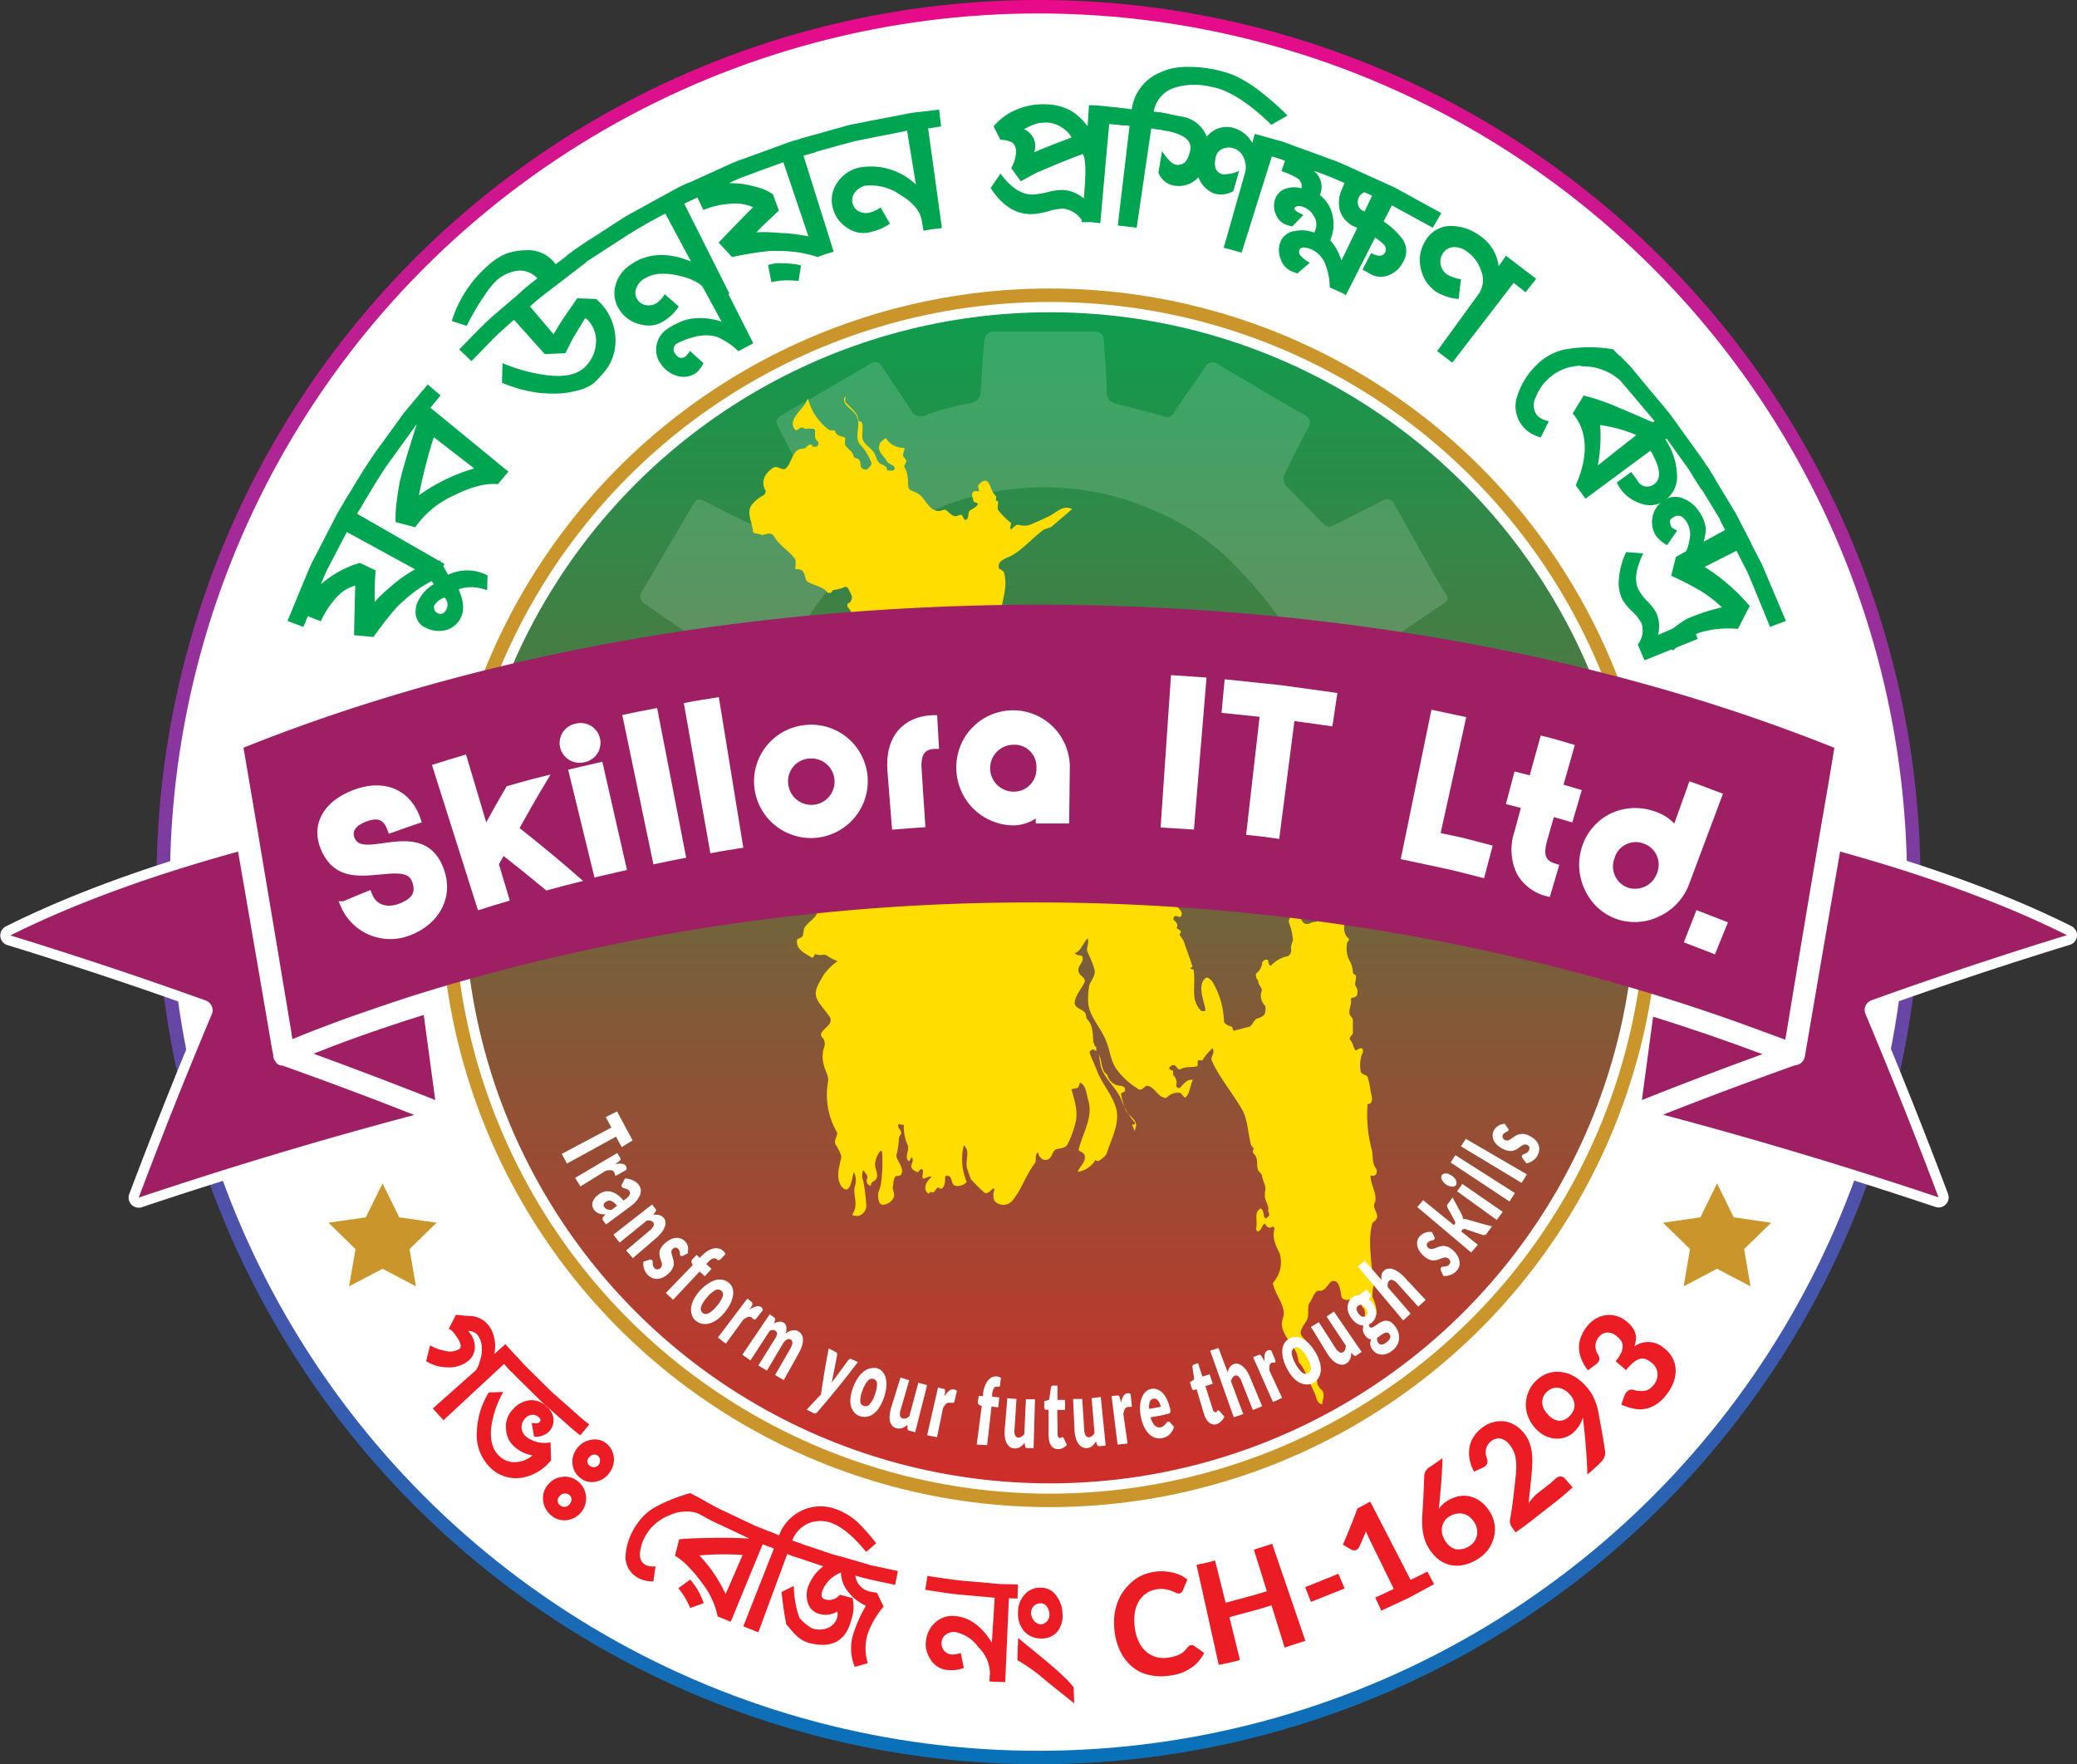 <svg id="Layer_1" data-name="Layer 1" xmlns="http://www.w3.org/2000/svg" xmlns:xlink="http://www.w3.org/1999/xlink" viewBox="0 0 308.6 262.1"><rect x="0" y="0" width="308.6" height="262.1" fill="#333333" stroke="none"/><defs><style>.cls-1,.cls-11,.cls-13,.cls-7{fill:#fff;}.cls-10,.cls-2,.cls-5{fill:none;}.cls-13,.cls-2,.cls-5{stroke-miterlimit:10;}.cls-2,.cls-5{stroke-width:2px;}.cls-2{stroke:url(#linear-gradient);}.cls-3{fill:#ec1c24;}.cls-4{fill:url(#linear-gradient-2);}.cls-5{stroke:#ca962b;}.cls-6{fill:#00a551;}.cls-7{opacity:0.15;}.cls-8{fill:#fd0;}.cls-9{fill:#ca962b;}.cls-11,.cls-13{stroke:#fff;}.cls-11{stroke-linecap:round;stroke-linejoin:round;stroke-width:3px;}.cls-12{fill:#9e1f63;}.cls-13{stroke-width:1.1px;}</style><linearGradient id="linear-gradient" x1="180.63" y1="50.21" x2="180.63" y2="312.31" gradientTransform="matrix(1, 0, 0, -1, -26.33, 312.31)" gradientUnits="userSpaceOnUse"><stop offset="0" stop-color="#0872b9"/><stop offset="1" stop-color="#e80a89"/></linearGradient><linearGradient id="linear-gradient-2" x1="155.98" y1="33.2" x2="155.98" y2="247.17" gradientUnits="userSpaceOnUse"><stop offset="0" stop-color="#00a551"/><stop offset="1" stop-color="#ec1c24"/></linearGradient></defs><circle class="cls-1" cx="154.3" cy="131.05" r="130.05"/><circle class="cls-2" cx="154.3" cy="131.05" r="130.05"/><path class="cls-3" d="M97.21,247.81a3.11,3.11,0,0,1,.7,1.79,5.17,5.17,0,0,1-.3,2.25,4,4,0,0,1-.57,1.29l-6.4,5.69,1.58,1.74,9-8.36,1.11,1.22L103.9,252l-2.48-2.73-1.65,1.47a5.51,5.51,0,0,0,0-2.36,4.46,4.46,0,0,0-.93-2,3.6,3.6,0,0,0-2.76-1.3c-.92-.05-1.6-.12-2-.18L93,247a2,2,0,0,1,.61.41c1.09,1.35,1.42,2.2,1,2.56a2.68,2.68,0,0,1-2.2.28,6.71,6.71,0,0,1-2.18-.8l-.58,2.35a6,6,0,0,0,3.19.91,4.45,4.45,0,0,0,3.11-1,2.59,2.59,0,0,0,.93-2.06,3.31,3.31,0,0,0-.77-2.06l-.23-.29A2,2,0,0,1,97.21,247.81Z" transform="translate(-26.33 -49.58)"/><path class="cls-3" d="M112.55,262.82l1.33-1.63c-1-.73-1.88-1.57-2.8-2.38l-2.76-2.43-2.61-2.58c-.88-.86-1.76-1.71-2.56-2.64l-1.53,1.43c.82.94,1.71,1.82,2.6,2.69l2.67,2.63,2.81,2.48C110.64,261.21,111.55,262.07,112.55,262.82ZM104,269.09a7,7,0,0,0,4.22-2.6c-.05-.87-.07-1.77-.09-2.64a4.43,4.43,0,0,1-3.63-.84,1.89,1.89,0,0,1-.67-1.31,1.83,1.83,0,0,1,.53-1.41,1.54,1.54,0,0,1,1-.52,1.3,1.3,0,0,1,1,.34c.3.26.35.51.15.73s-.57.23-1.19.13l.37,2.06a2.92,2.92,0,0,0,2.22-.78,2.41,2.41,0,0,0,.64-2,2.73,2.73,0,0,0-1-1.71,3.25,3.25,0,0,0-2.44-.94,3.87,3.87,0,0,0-2.51,1.29,3.62,3.62,0,0,0-1.09,2.89,3.68,3.68,0,0,0,1.35,2.81,5.23,5.23,0,0,0,2.59,1.2,4,4,0,0,1-2.41,1,3.18,3.18,0,0,1-2.46-.84c-1.15-1-1.52-2.66-1.2-4.75a15.07,15.07,0,0,1,1.71-4.82c-.71,0-1.43.06-2.13.05a11.83,11.83,0,0,0-1.77,5.72,6.77,6.77,0,0,0,2,5.48A5.42,5.42,0,0,0,104,269.09Z" transform="translate(-26.33 -49.58)"/><path class="cls-3" d="M114.84,269.7a3.16,3.16,0,0,0,2.06-1.35,3.2,3.2,0,0,0,.62-2.34,3,3,0,0,0-1.11-2,2.71,2.71,0,0,0-2.2-.54,3.26,3.26,0,0,0-2.11,1.24,3.14,3.14,0,0,0-.71,2.33,2.92,2.92,0,0,0,1.14,2.09A2.7,2.7,0,0,0,114.84,269.7Zm-4.14,5.69a3.26,3.26,0,0,0,2.68-3.7,3.3,3.3,0,0,0-1.22-2.07,3,3,0,0,0-2.31-.63,3.14,3.14,0,0,0-2.15,1.22,3,3,0,0,0-.66,2.36,3.17,3.17,0,0,0,1.24,2.18A2.94,2.94,0,0,0,110.7,275.39Zm4.77-8.93a1,1,0,0,1-.17.71.93.93,0,0,1-1.33.17.79.79,0,0,1-.1-1.26,1,1,0,0,1,.62-.39.8.8,0,0,1,.67.16A.84.84,0,0,1,115.47,266.46ZM111,273a1.09,1.09,0,0,1-.66.43.9.9,0,0,1-.74-.18.88.88,0,0,1-.13-1.39.94.94,0,0,1,.69-.39,1,1,0,0,1,.75.2C111.32,272,111.35,272.48,111,273Z" transform="translate(-26.33 -49.58)"/><path class="cls-3" d="M125.84,274.68a5.77,5.77,0,0,1,4.3-.25l1-1.81-2.24-1.22a24.65,24.65,0,0,0-4.92,1.92,8,8,0,0,0-3,2.67,9.15,9.15,0,0,0-1.72,4.9,3.59,3.59,0,0,0,2,3.17,4.47,4.47,0,0,0,2.14.45l.34-2.23a2.92,2.92,0,0,1-1.47-.19c-.68-.36-1-1.08-.8-2.15a6.25,6.25,0,0,1,.83-2.31A7,7,0,0,1,125.84,274.68Z" transform="translate(-26.33 -49.58)"/><path class="cls-3" d="M140.88,279.45l.78-1.94-3.1-1.24-3-1.42c-1-.49-2-.92-3-1.45l-2.93-1.59-1,1.83,2.22,1.21c.73.41,1.48.81,2.25,1.15l4.57,2.15c-2-.11-3.89-.14-5.65-.1s-3.31.05-4.78.22l-.62,2.43a9,9,0,0,1,1.94,1.58,18.78,18.78,0,0,1,2,2.37,12,12,0,0,1,2.4,5.07l1.94.79L139.65,279Zm-10,8.3a10,10,0,0,0-2-3.5l-1.76,1.28a10.86,10.86,0,0,1,1.75,2.94Zm3.26-1.35a21.41,21.41,0,0,0-3.89-5.74,40.48,40.48,0,0,1,6.42-.07Z" transform="translate(-26.33 -49.58)"/><path class="cls-3" d="M156.51,278.85a28.93,28.93,0,0,0-2.75-3.12,9.57,9.57,0,0,0-3.19-1.94,6.55,6.55,0,0,0-4.82.07,6.65,6.65,0,0,0-3.67,3.82l-1.43-.58-.8,1.94,1.47.59-4.55,11.56,2.23.89,4.31-11.65c.49.19,1,.34,1.47.51l.7-2c-.48-.16-1-.31-1.44-.49a4.48,4.48,0,0,1,2.52-2.61,4.83,4.83,0,0,1,3.33,0c1.48.57,3.16,1.86,5.13,4.29Z" transform="translate(-26.33 -49.58)"/><path class="cls-3" d="M144.28,285.19l-1.82.89a46.35,46.35,0,0,0,.7,4.81c.75.89,1.23,1.43,1.42,1.6a4.35,4.35,0,0,0,1.82,1.13q5.23,1.44,6.46-3.53A5.85,5.85,0,0,0,153,287l-1.88-.51a2.06,2.06,0,0,1-2.21.7c-.48-.13-.63-.53-.42-1.2a4.79,4.79,0,0,1,2.79-2.79,4.73,4.73,0,0,0,1.18,3,6.55,6.55,0,0,0,2.54,1.92,20.49,20.49,0,0,0-2,4.57,7.16,7.16,0,0,0,.34,4.53l1.93-.55a7.42,7.42,0,0,1,0-4.42,13.12,13.12,0,0,1,2.35-4l-1-2.06a5.14,5.14,0,0,1-.8-.12,2.78,2.78,0,0,1-2.41-2.42c1.94.59,3.94.95,5.92,1.38l.41-2.06-3.95-.84L151.91,281l-1.95-.53-1.91-.65-3.83-1.28-.73,2,5.17,1.74a6.64,6.64,0,0,0-2.26,3,3.82,3.82,0,0,0,0,2.54,2.42,2.42,0,0,0,1.77,1.55,3.37,3.37,0,0,0,2.57-.38,1.9,1.9,0,0,1,0,.78,2.37,2.37,0,0,1-1.44,1.68,3.49,3.49,0,0,1-2.27.06,6.76,6.76,0,0,1-1.92-1.58A14.52,14.52,0,0,1,144.28,285.19Z" transform="translate(-26.33 -49.58)"/><path class="cls-3" d="M177.51,287.06l.06-2.09c-1.12-.05-2.25,0-3.37-.13l-3.37-.3c-2.25-.14-4.47-.51-6.7-.84l-.33,2.07c1.72.23,3.42.56,5.15.71l5.17.46-.42,6.67c-1.53-2.44-3.29-3.75-5.42-3.94a3.7,3.7,0,0,0-2.83.82,4.13,4.13,0,0,0-1.52,2.71,4,4,0,0,0,.64,2.88,3.29,3.29,0,0,0,2.46,1.59,5.46,5.46,0,0,0,2.51-.29l-.46-2.23a4,4,0,0,1-1.32.23,1.64,1.64,0,0,1-1.52-1.9,1.52,1.52,0,0,1,.69-1.1,2,2,0,0,1,1.3-.35,5.53,5.53,0,0,1,3.45,2.24,5.6,5.6,0,0,1,1.74,3.81l-.08,1.3c.78.07,1.56.06,2.34.1l.55-12.46Z" transform="translate(-26.33 -49.58)"/><path class="cls-3" d="M183.42,292a3.79,3.79,0,0,0,.78-2.63,4.54,4.54,0,0,0-.93-2.73,2.71,2.71,0,0,0-2.31-1.19,3,3,0,0,0-2.37,1,3.81,3.81,0,0,0-1,2.6,4,4,0,0,0,.88,2.84A3.36,3.36,0,0,0,181,293,3.08,3.08,0,0,0,183.42,292Zm2.52,10.65-.1-2.42c-1.45-1.86-4.32-4.08-8.23-7.3l-.12,3.28a26,26,0,0,1,4.12,2.95C183.69,300.86,185.17,302,185.94,302.64Zm-4.05-14.36a2.1,2.1,0,0,1,.37,1.16,1.39,1.39,0,0,1-.38,1,1.24,1.24,0,0,1-.92.44,1.34,1.34,0,0,1-1-.54,1.78,1.78,0,0,1-.43-1.16,1.42,1.42,0,0,1,.44-1.06,1.45,1.45,0,0,1,1-.36A1.05,1.05,0,0,1,181.89,288.28Z" transform="translate(-26.33 -49.58)"/><path class="cls-3" d="M203,294.08a1.34,1.34,0,0,0-.2.21,5,5,0,0,1-.56.63,2.8,2.8,0,0,1-.64.44,3.86,3.86,0,0,1-.77.29,7.17,7.17,0,0,1-.95.2,4.19,4.19,0,0,1-1.73-.09,3.88,3.88,0,0,1-1.5-.79,4.46,4.46,0,0,1-1.11-1.48,6.51,6.51,0,0,1-.6-2.12,7.63,7.63,0,0,1,0-2.2,5.07,5.07,0,0,1,.61-1.72,3.73,3.73,0,0,1,1.12-1.18,3.78,3.78,0,0,1,1.53-.58,3.9,3.9,0,0,1,1.32,0,4.44,4.44,0,0,1,.92.26l.64.27a.73.73,0,0,0,.49.08.59.59,0,0,0,.34-.18.91.91,0,0,0,.17-.28l.67-1.62a6.3,6.3,0,0,0-1-.61,5.88,5.88,0,0,0-1.18-.41,12.35,12.35,0,0,0-1.3-.18,7.18,7.18,0,0,0-3.26.6,6,6,0,0,0-1.53,1,9,9,0,0,0-1.22,1.33,7.54,7.54,0,0,0-.87,1.64,8.35,8.35,0,0,0-.48,1.94,9.7,9.7,0,0,0,0,2.16,9.19,9.19,0,0,0,.8,3.06,7.08,7.08,0,0,0,1.71,2.33,5.86,5.86,0,0,0,2.52,1.31,8,8,0,0,0,3.19.12,7,7,0,0,0,3.18-1.14,5.88,5.88,0,0,0,1.93-2.22l-1.48-1.06a.54.54,0,0,0-.46-.09A.76.76,0,0,0,203,294.08Z" transform="translate(-26.33 -49.58)"/><path class="cls-3" d="M212.63,279.8l1.93,6.17c-2,.66-4.09,1.14-6.12,1.72l-1.58-6.28c-.9.27-1.83.45-2.75.64l3.3,14.87c1.05-.22,2.12-.42,3.15-.73L209,289.83c2.08-.59,4.19-1.08,6.25-1.76l1.95,6.27,3.08-1-4.93-14.41Z" transform="translate(-26.33 -49.58)"/><path class="cls-3" d="M221.11,287.56l5-2-.92-2.18-4.94,2Z" transform="translate(-26.33 -49.58)"/><path class="cls-3" d="M235.92,284.3l-6-11.64c-.63.34-1.24.7-1.89,1q-1,2.67-2.17,5.4l1.28.76a1.05,1.05,0,0,0,.25.08.79.79,0,0,0,.64-.17.85.85,0,0,0,.26-.34l1-2.28.23.53.23.5,3.67,7.49-2.75,1.29.89,1.94,4-1.86,3.85-2.07-1-1.87Z" transform="translate(-26.33 -49.58)"/><path class="cls-3" d="M240.66,266.21c-.63.44-1.25.89-1.89,1.31a1.67,1.67,0,0,0-.61.6,1.63,1.63,0,0,0-.22.69c-.05,1.9-.15,3.82-.28,5.77a11,11,0,0,0,.1,2.67,6.44,6.44,0,0,0,2.15,3.87,4.52,4.52,0,0,0,1.76.92,4.61,4.61,0,0,0,2,.06,6.29,6.29,0,0,0,2.15-.86,5.24,5.24,0,0,0,1.7-1.56,5.37,5.37,0,0,0,.82-1.92,4.81,4.81,0,0,0,0-2,5.17,5.17,0,0,0-.83-1.86,5.07,5.07,0,0,0-1.45-1.44,4.23,4.23,0,0,0-1.61-.62,3.87,3.87,0,0,0-1.59.07,5.89,5.89,0,0,0-1.46.62,4.6,4.6,0,0,0-.75.57,3.38,3.38,0,0,0-.55.66l.08-.7c.11-1.15.22-2.27.3-3.4S240.62,267.35,240.66,266.21Zm2.86,13.5a2.16,2.16,0,0,1-1,0,2.39,2.39,0,0,1-.83-.47,3.47,3.47,0,0,1-.69-.85,3.13,3.13,0,0,1-.4-1,2.69,2.69,0,0,1,0-1,2.13,2.13,0,0,1,.37-.86,2.28,2.28,0,0,1,.73-.68,2.92,2.92,0,0,1,1-.38,2.22,2.22,0,0,1,1,0,2.36,2.36,0,0,1,.89.4,3.18,3.18,0,0,1,.76.82,2.84,2.84,0,0,1,.42,1,2.8,2.8,0,0,1,0,1,2.31,2.31,0,0,1-.4.91,2.75,2.75,0,0,1-.79.72A2.85,2.85,0,0,1,243.52,279.71Z" transform="translate(-26.33 -49.58)"/><path class="cls-3" d="M254.85,271.37a5.67,5.67,0,0,0-.72.68,8.5,8.5,0,0,0-.69.85c.18-1.54.34-3.06.47-4.56.05-.57.09-1.11.09-1.65a8.93,8.93,0,0,0-.11-1.57,6.14,6.14,0,0,0-.41-1.45,4.93,4.93,0,0,0-.84-1.33,4.82,4.82,0,0,0-1.4-1.14,3.88,3.88,0,0,0-1.55-.48,5,5,0,0,0-1.62.18,4.53,4.53,0,0,0-1.59.84,5.28,5.28,0,0,0-1.19,1.27,4.55,4.55,0,0,0-.62,1.55,5.06,5.06,0,0,0,0,1.74,6.25,6.25,0,0,0,.67,1.91l1.33-.6a1.31,1.31,0,0,0,.62-.58,1.28,1.28,0,0,0-.05-.85,2.27,2.27,0,0,1-.16-.66,2.06,2.06,0,0,1,.05-.66,1.76,1.76,0,0,1,.25-.62,2,2,0,0,1,.48-.53,1.74,1.74,0,0,1,1.4-.42,2.26,2.26,0,0,1,1.35.91,4.16,4.16,0,0,1,.91,2,6.85,6.85,0,0,1,.1,1.24,13.13,13.13,0,0,1-.09,1.47c-.23,2.06-.44,4.25-.82,6.31a1.46,1.46,0,0,0,0,.69,1.64,1.64,0,0,0,.25.55l.55.77c1.5-1,2.88-2.15,4.31-3.25l2.12-1.66c.71-.56,1.37-1.17,2.05-1.76l-1.11-1.29a.91.91,0,0,0-.65-.34,1,1,0,0,0-.73.28C256.66,270,255.75,270.67,254.85,271.37Z" transform="translate(-26.33 -49.58)"/><path class="cls-3" d="M262.18,268.65c.68-.59,1.37-1.19,2-1.84a2.17,2.17,0,0,0,.53-.78,1.8,1.8,0,0,0,.12-.76c-.3-2-.64-3.9-1-5.79a9.76,9.76,0,0,0-.3-1.24,10.22,10.22,0,0,0-.48-1.17,6.65,6.65,0,0,0-.69-1.09,7.31,7.31,0,0,0-.92-1,6.32,6.32,0,0,0-1.7-1.17,5,5,0,0,0-1.79-.43,4.26,4.26,0,0,0-1.79.28,4.73,4.73,0,0,0-1.63,1.08,4.63,4.63,0,0,0-1.11,1.64,5.23,5.23,0,0,0-.38,1.79,4.72,4.72,0,0,0,.32,1.83,5.65,5.65,0,0,0,1,1.67,5.17,5.17,0,0,0,1.55,1.22,4,4,0,0,0,1.61.41,3.58,3.58,0,0,0,2.77-1.08,4.57,4.57,0,0,0,.77-1,4.44,4.44,0,0,0,.45-1.06l.06.46.06.49C261.89,263.59,262.12,266.16,262.18,268.65Zm-6.47-9.78a2.35,2.35,0,0,1-.23-.87,2,2,0,0,1,.13-.84,2,2,0,0,1,.51-.76,2.27,2.27,0,0,1,.75-.51,1.82,1.82,0,0,1,.83-.14,2.24,2.24,0,0,1,.88.22,3.2,3.2,0,0,1,.86.63,3.11,3.11,0,0,1,.59.8,2.32,2.32,0,0,1,.24.86,2.06,2.06,0,0,1-.16.87,2.58,2.58,0,0,1-.58.82,2.07,2.07,0,0,1-1.61.7,2.66,2.66,0,0,1-1.66-1A3.1,3.1,0,0,1,255.71,258.87Z" transform="translate(-26.33 -49.58)"/><path class="cls-3" d="M263.44,252.28a1.21,1.21,0,0,0,.51-.68,1.18,1.18,0,0,0-.2-.81,2,2,0,0,1-.28-.61,2.76,2.76,0,0,1-.09-.65,2.19,2.19,0,0,1,.12-.66,1.83,1.83,0,0,1,.35-.62,1.72,1.72,0,0,1,1.26-.71,2.17,2.17,0,0,1,1.48.59,3.26,3.26,0,0,1,.6.64,1.49,1.49,0,0,1,.24.78,2.27,2.27,0,0,1-.23,1,5.19,5.19,0,0,1-.82,1.25l1.55,1.33a7.28,7.28,0,0,1,1.23-1.25,2.28,2.28,0,0,1,1-.46,1.3,1.3,0,0,1,.83.13,4.42,4.42,0,0,1,.8.53,2.15,2.15,0,0,1,.53.62,2.1,2.1,0,0,1,.27.81,2.39,2.39,0,0,1-.07.91,2.71,2.71,0,0,1-.52.95,2.47,2.47,0,0,1-.65.58,1.89,1.89,0,0,1-.72.26,3,3,0,0,1-.8,0c-.27,0-.55-.09-.85-.16a.88.88,0,0,0-.76.15,1.47,1.47,0,0,0-.54.76l-.46,1.28a8,8,0,0,0,1.85.61,4.35,4.35,0,0,0,3.29-.6,5.69,5.69,0,0,0,1.48-1.37,6.84,6.84,0,0,0,1.08-1.78,5.1,5.1,0,0,0,.38-1.89,4.19,4.19,0,0,0-.43-1.82,4.55,4.55,0,0,0-1.36-1.58,3.53,3.53,0,0,0-4.35-.2,3.7,3.7,0,0,0,.23-1,2.42,2.42,0,0,0-.1-1,2.94,2.94,0,0,0-.49-.92,4.62,4.62,0,0,0-.92-.89,3.93,3.93,0,0,0-1.39-.72,3.94,3.94,0,0,0-3,.37,4.76,4.76,0,0,0-1.34,1.15,5.83,5.83,0,0,0-.88,1.51,4,4,0,0,0-.33,1.59,4.4,4.4,0,0,0,.33,1.71,6.25,6.25,0,0,0,1,1.75Z" transform="translate(-26.33 -49.58)"/><circle class="cls-4" cx="155.98" cy="133.38" r="86.99"/><circle class="cls-5" cx="155.98" cy="133.38" r="89.52"/><path class="cls-6" d="M80.41,124.16l-2.16-1.3-1.37,2.26c-.48.74-.83,1.55-1.25,2.32l-2.42,4.7c-.85,1.54-1.46,3.2-2.16,4.82l-2,4.87,2.35.89.67-1.6,1.93.76a12.91,12.91,0,0,1,2.12-3.31,5.87,5.87,0,0,1,3-2c-.09,2.5-.14,5-.18,7.38l2.89.26c.8-1.14,1.58-2.18,2.35-3.11.38-.47.76-.92,1.14-1.34s.82-.77,1.22-1.13a18.35,18.35,0,0,1,4.63-3.06,20.43,20.43,0,0,1,1.21-2.2l-13-7.47Zm7.59,10a21.83,21.83,0,0,0-3.17,2.18c-.32.27-.73.62-1.22,1.06A18.9,18.9,0,0,0,82,139c0-.8,0-1.57,0-2.34l.13-2.35-2.33-1.11A15.58,15.58,0,0,0,74,136.38c.29-.66.55-1.33.86-2l1-1.92,2-3.84Z" transform="translate(-26.33 -49.58)"/><path class="cls-6" d="M98.77,135.06a6.51,6.51,0,0,0-5.85-.09c-.43-.73-.83-1.45-1.24-2.19a28.72,28.72,0,0,0-1.49,2.72l.59.86a5.91,5.91,0,0,0-2.23,2.33,3.5,3.5,0,0,0-.43,2.31,2.44,2.44,0,0,0,1.44,1.83,4.25,4.25,0,0,0,3,.36,3.42,3.42,0,0,0,2.24-1.86c.55-1.08.43-2.45-.33-4.2a5.68,5.68,0,0,1,2-.32,8,8,0,0,1,2.24.45Zm-6.4,3.29a1.48,1.48,0,0,1,.28,1.77c-.33.63-.77.81-1.34.54a.81.81,0,0,1-.43-.52.77.77,0,0,1,0-.65A2.88,2.88,0,0,1,92.37,138.35Z" transform="translate(-26.33 -49.58)"/><path class="cls-6" d="M91.79,108.33l-1.91-1.63-3.47,4.13-3.16,4.37c-2.19,2.86-4,6-5.85,9.06l2.17,1.27c1.38-2.21,2.68-4.47,4.12-6.63l4.57-6.33c-1.16,3.62-1.86,6-2.19,7.21L85.76,121c-.08.39-.14.78-.21,1.14-.12.73-.21,1.4-.28,2a17.9,17.9,0,0,0-.16,3l2.92.77a13.83,13.83,0,0,1,5.61-4.66c2.67-1.35,4.86-1.92,6.66-1.74l1.57-1.86-11.59-9.5Zm5,10.84a27.11,27.11,0,0,0-8.22,4,79.55,79.55,0,0,1,2.21-8.64Z" transform="translate(-26.33 -49.58)"/><path class="cls-6" d="M113.43,88.54,112,86.49l-3.12,2.35a5,5,0,0,0-4.5-2.08,8.84,8.84,0,0,0-2.93.54A9.2,9.2,0,0,0,98.87,89a18.13,18.13,0,0,0-5.42,8.27l2.23.72a33,33,0,0,1,2.62-4.47A12.1,12.1,0,0,1,100,91.35a5.85,5.85,0,0,1,3.26-1.56,3.58,3.58,0,0,1,2.92,1.14,37.75,37.75,0,0,0-3,2.51L100.18,96c-2,1.68-3.77,3.63-5.62,5.49l1.82,1.74,3.07-3.15c1-1.05,2.17-2,3.25-3l4.57,5.11,3.07-.14c.46-.88.88-1.81,1.39-2.66l1.55-2.56a2.9,2.9,0,0,1,.7.66,4.51,4.51,0,0,1,.85,3.49,4.79,4.79,0,0,1-.58,1.78,5.33,5.33,0,0,1-1.12,1.45c-1.23,1.09-3.08,1.43-5.64,1.1a25.2,25.2,0,0,1-6.49-1.78l-.09,2.91a20.5,20.5,0,0,0,5.91,1.55c.46,0,.91.06,1.36.06a13.23,13.23,0,0,0,3.94-.45,6.25,6.25,0,0,0,2.39-1.07,10.72,10.72,0,0,0,1.2-1.24,11.05,11.05,0,0,0,1-1.26,7.09,7.09,0,0,0,1-2.81,8,8,0,0,0-1.63-6A9.62,9.62,0,0,0,114.91,94l-2.82-.11c-1.2,1.8-2.47,3.46-3.5,5.36l-3.51-4.14c1.29-1.21,2.73-2.24,4.13-3.32Z" transform="translate(-26.33 -49.58)"/><path class="cls-6" d="M129.71,79l-1.09-2.26c-1.64.68-3.14,1.61-4.7,2.43l-4.64,2.56-4.45,2.88a52.58,52.58,0,0,0-4.36,3l1.48,2c.52-.39,1-.8,1.56-1.18l1.64-1.06,3.28-2.13a75.59,75.59,0,0,1,6.75-3.93L129,88.43c-3.24-1.35-6.36-1.33-8.86.4a5.22,5.22,0,0,0-2.39,3.25,4.39,4.39,0,0,0,.73,3.69,4.94,4.94,0,0,0,3,2,4.2,4.2,0,0,0,3.52-.52,6.79,6.79,0,0,0,2.18-2.15L125.1,93.3A5.08,5.08,0,0,1,124,94.54a2.25,2.25,0,0,1-1.63.38,1.87,1.87,0,0,1-1.35-.87,1.74,1.74,0,0,1-.17-1.59,2.6,2.6,0,0,1,1.09-1.41,5.32,5.32,0,0,1,2.26-.78,9.56,9.56,0,0,1,3,.27c2.27.51,3.68,1.4,4.33,2.62l.75,1.38,2.43-1.34L128,79.85C128.53,79.53,129.13,79.3,129.71,79Z" transform="translate(-26.33 -49.58)"/><path class="cls-6" d="M138.25,100.57l-5.89-11.63-2.62,1.44,3.81,7a9.54,9.54,0,0,0-4.07-.5,6.2,6.2,0,0,0-2,.49,11.81,11.81,0,0,0-1.89,1,3.69,3.69,0,0,0-1.69,2.42,3.48,3.48,0,0,0,.61,2.84,4.4,4.4,0,0,0,2.45,1.8,3.26,3.26,0,0,0,2.76-.43,4,4,0,0,0,1.12-1.47l-2-1.82a3.24,3.24,0,0,1-.69.85c-.57.37-1.07.22-1.52-.46a1,1,0,0,1,.39-1.54,10.42,10.42,0,0,1,2.15-.83,6.59,6.59,0,0,1,2.06-.33,5.23,5.23,0,0,1,1.66.24,10.29,10.29,0,0,1,3.15,2.12Z" transform="translate(-26.33 -49.58)"/><path class="cls-6" d="M147.62,72.16l-.7-2.42-2.56.72c-.86.23-1.67.59-2.51.87l-5,1.82c-1.68.56-3.26,1.38-4.89,2.09l-4.83,2.2,1.12,2.25,1.69-.78.9,1.87a12.32,12.32,0,0,1,3.77-.91,7,7,0,0,1,3.62.49c-1.77,1.76-3.47,3.53-5.13,5.26l2,2.15c1.38-.3,2.68-.53,3.89-.7.61-.08,1.19-.15,1.75-.2s1.14,0,1.68,0a17.59,17.59,0,0,1,5.39.9,22.28,22.28,0,0,1,2.39-.79L145.71,72.7Zm-1.18,12.52a35.3,35.3,0,0,0-3.53-.47c-.65,0-1.32-.09-2-.11a15.9,15.9,0,0,0-2.18,0,23.21,23.21,0,0,1,1.64-1.65l1.69-1.6-.89-2.41a7.62,7.62,0,0,0-2.48-1.09c-.55-.15-1.16-.29-1.84-.41s-1.39-.13-2.19-.17c.66-.29,1.3-.61,2-.87l2-.74,4.06-1.48ZM145.34,89a12.46,12.46,0,0,0-2.53-.3,9.88,9.88,0,0,0-1.22,0,9.1,9.1,0,0,0-1.15.26l.5,2.54a11,11,0,0,1,1.95-.27,18.84,18.84,0,0,1,2.1.09Z" transform="translate(-26.33 -49.58)"/><path class="cls-6" d="M166.16,68.36l-.3-2.5-2.63.32a23,23,0,0,0-2.62.39l-5.2,1-2.6.52c-.86.2-1.7.46-2.56.69l-5.1,1.43.74,2.4c2.51-.7,5-1.42,7.54-2.08L161.1,69,162.42,77a9.67,9.67,0,0,0-8.52-2.51,5.38,5.38,0,0,0-3.29,2.4,4.5,4.5,0,0,0-.49,3.76,4.8,4.8,0,0,0,2.17,2.82,4.08,4.08,0,0,0,3.49.56,8,8,0,0,0,2.78-1.22l-1.39-2.41a4.86,4.86,0,0,1-1.51.73A2.18,2.18,0,0,1,154,81a1.83,1.83,0,0,1-1-1.24,1.79,1.79,0,0,1,.35-1.58,2.65,2.65,0,0,1,1.48-1,7.54,7.54,0,0,1,5.21,1.32c2,1.18,3,2.46,3.24,3.82l.26,1.54a27.37,27.37,0,0,1,2.74-.39l-2.05-14.81Z" transform="translate(-26.33 -49.58)"/><path class="cls-6" d="M193.52,68.24l.29-2.5c-1.9-.19-3.78-.52-5.68-.53l-.21,3.15A8.47,8.47,0,0,0,185.4,66a8,8,0,0,0-3.64-.92,10,10,0,0,0-4.5.83,8.81,8.81,0,0,0-3.3,2.44l1,2a4,4,0,0,1,1.74.38,1.72,1.72,0,0,1,.6,1.46,5.57,5.57,0,0,1-.72,2.37L178,76.51c.85-.46,1.68-.93,2.5-1.34l2.38-1c1.54-.65,3-1.22,4.35-1.71.36.67.45,2.19.29,4.55-.06,1-.15,2-.25,3-.14,1.6-.22,2.46-.23,2.57l1.39,0,1.38.16L191.13,68Zm-9.46.26A4.1,4.1,0,0,1,185.55,70c-1.89.73-3.74,1.41-5.55,2.19a3.32,3.32,0,0,0,.15-.93,2.71,2.71,0,0,0-1.68-2.48,10.11,10.11,0,0,1,1.81-.81,5.67,5.67,0,0,1,1.65-.18A4.31,4.31,0,0,1,184.06,68.5Z" transform="translate(-26.33 -49.58)"/><path class="cls-6" d="M189.92,82.35c-.73-1-1.49-2.06-2.27-3a5.19,5.19,0,0,0-3.45-1.55,8.68,8.68,0,0,0-2.17.32,14.12,14.12,0,0,1-2.16.36c-1.72.07-3.31-1-4.9-3.11l-1.45,2.15c1.76,2.68,3.82,4,6.36,3.86a11.24,11.24,0,0,0,2.23-.42,7.79,7.79,0,0,1,2.25-.38,3.92,3.92,0,0,1,2.82,1.89l1.18,0,1.17.13h.05l0-.34Z" transform="translate(-26.33 -49.58)"/><path class="cls-6" d="M217.63,66.74a41.38,41.38,0,0,0-4.92-4.23,21,21,0,0,0-2.9-1.69,16.91,16.91,0,0,0-3-.9,18.48,18.48,0,0,0-4.48-.4,11.83,11.83,0,0,0-1.94.24,8.44,8.44,0,0,0-1.75.62,6.84,6.84,0,0,0-4.15,5.44l-2.41-.28L191.8,68l2.36.28-1.75,14.8,2.81.33,2.16-14.75,1.16.14c.39.06.77.15,1.16.22l.41-2.48c-.39-.07-.78-.16-1.17-.22l-1.19-.15a4.52,4.52,0,0,1,3-3.53,10.23,10.23,0,0,1,5.48-.17c2.66.43,5.75,2.48,9,5.65Z" transform="translate(-26.33 -49.58)"/><path class="cls-6" d="M217.32,73.46l.79-2.39-1.31-.47-1.34-.38-2.69-.75-.38,1.34a4.66,4.66,0,0,0-2.71-2.21,3.76,3.76,0,0,0-4.05,1.29A4.71,4.71,0,0,0,202.4,67l-2.19-.43-1.1-.22-1.1-.14-.37,2.49c.51.07.92.1,1.24.17l.5.1.41.08q3.81.78,3.38,2.86c-.33,1.65-1.06,2.35-2.19,2.13-.5-.1-1.16-.77-2-2l-.53,3.2a3,3,0,0,0,2.33,1.91,3.91,3.91,0,0,0,3.62-1.24,4.11,4.11,0,0,0,2.32,2.42,3.73,3.73,0,0,0,2.87-.36l.84-3a5.66,5.66,0,0,1-2.45.51q-1.54-.43-1-2.61a1.66,1.66,0,0,1,.94-1.15,2.23,2.23,0,0,1,1.63-.13,2.42,2.42,0,0,1,1.61,1.53,3.16,3.16,0,0,1,.16,2.11l-3.17,11.15,2.66.74,4.49-14.3C216,73,216.64,73.22,217.32,73.46Z" transform="translate(-26.33 -49.58)"/><path class="cls-6" d="M239.21,83.41l1.27-2.17-5.78-3.17c-.48-.25-.95-.54-1.45-.77l-1.5-.68-3-1.36-3-1.36c-1-.44-2.05-.78-3.08-1.17-2.06-.74-4.12-1.53-6.2-2.22l-.76,2.39c.53.14,1,.36,1.55.54L216.73,75A13,13,0,0,1,219,76a1.41,1.41,0,0,1,.7,1.56,3.92,3.92,0,0,0-2.46.09,2.49,2.49,0,0,0-1.48,1.6,3,3,0,0,0,.16,2.23A2.54,2.54,0,0,0,217.53,83l.8.23L220,81.51c-1-.42-1.43-.76-1.33-1s.56-.45,1.25-.2a3,3,0,0,1,1.67,1.45,2.27,2.27,0,0,1,.15,2.05c0,.07-.08.18-.16.33a4.9,4.9,0,0,0-2.88-.23,2.61,2.61,0,0,0-2.13,1.61,3.56,3.56,0,0,0,.09,2.68A3,3,0,0,0,218.51,90a5.54,5.54,0,0,1,.57.21l1.87-1.6a4.47,4.47,0,0,1-1.33-1,.82.82,0,0,1-.22-.91c.18-.45.85-.48,1.95,0a4.09,4.09,0,0,1,2,2.44,9.28,9.28,0,0,1,.55,3.13c.8.39,1.63.69,2.4,1.15l4.34-8.55a10.79,10.79,0,0,1,1.19.93,1.06,1.06,0,0,1,.3,1.29c-.33.6-1,.64-2.09.09l-1.27,2.46,1,.54a3.1,3.1,0,0,0,2.84.31,4,4,0,0,0,2.13-1.89,3.11,3.11,0,0,0,0-3.46,11.37,11.37,0,0,0-2.83-2.66l1.22-2.39Zm-13.57,4.86a8.39,8.39,0,0,0-1.66-3,6,6,0,0,0,.38-3.51,5.16,5.16,0,0,0-1.93-3.2,3,3,0,0,0-.92-3.61,46.66,46.66,0,0,1,4.59,1.83l-.37.87a4.64,4.64,0,0,0-.29,3.31A4,4,0,0,0,228,83.42ZM229.08,81l-.23-.1a1.25,1.25,0,0,1-.73-.87,1.78,1.78,0,0,1,.1-1.14,1.56,1.56,0,0,1,.85-.75l1.13.51Z" transform="translate(-26.33 -49.58)"/><path class="cls-6" d="M253,93l1.58-2-4.49-3.42L249,89.13a6.33,6.33,0,0,0-2.9-4.6,7.14,7.14,0,0,0-4.67-1.36A4.44,4.44,0,0,0,238,85.55a5.26,5.26,0,0,0-.54,4A5.37,5.37,0,0,0,239.83,93a7.75,7.75,0,0,0,3.22,1l.35-2.93a6.18,6.18,0,0,1-2-.68,2.28,2.28,0,0,1-1-1.43,2.19,2.19,0,0,1,.27-1.66,2,2,0,0,1,1.51-1,3.07,3.07,0,0,1,2,.58,5.51,5.51,0,0,1,2.24,3,3.64,3.64,0,0,1-.35,3.31l-6.21,8.55,2.25,1.72,9.12-11.86Z" transform="translate(-26.33 -49.58)"/><path class="cls-6" d="M261.23,104a8.37,8.37,0,0,1,5.71,2l1.83-1.65c-.9-1-1.85-1.92-2.78-2.88a20.41,20.41,0,0,0-7,0,8.18,8.18,0,0,0-4.31,2.29A11,11,0,0,0,251.6,109a4.68,4.68,0,0,0,1.37,4.33,5.24,5.24,0,0,0,2.28,1.24l1.2-2.41a3.61,3.61,0,0,1-1.65-.77,2.49,2.49,0,0,1-.28-2.81,7.31,7.31,0,0,1,6.71-4.67Z" transform="translate(-26.33 -49.58)"/><path class="cls-6" d="M279.1,122.27l2.14-1.34-1.54-2.49c-.51-.83-1.12-1.6-1.68-2.4l-3.43-4.76c-1.2-1.54-2.49-3-3.74-4.51L269,104.53c-.61-.76-1.34-1.42-2-2.14l-1.83,1.73c.61.64,1.26,1.25,1.84,1.93l1.71,2,3.43,4.08-.24.19c-1.71-.76-3.41-1.48-5.07-2.18a31.6,31.6,0,0,0-5.21-1.8L260,111c2.22,2.61,2.39,6.33.45,10.67l1.45,2,9.66-7.15c1.5,2.59,1.66,4.25.52,5a1.63,1.63,0,0,1-2.48-.58l-.9-1.24-2.15,1.56a7.89,7.89,0,0,0,.45.8,5.87,5.87,0,0,0,3.06,2.3,3.78,3.78,0,0,0,3.54-.37,4.36,4.36,0,0,0,1.88-4.21,10,10,0,0,0-1.71-4.91l.18-.14,2.66,3.7.67.93.6,1Zm-15.37-3.55a23.07,23.07,0,0,0,.35-6,21.85,21.85,0,0,1,5.38,1.49Z" transform="translate(-26.33 -49.58)"/><path class="cls-6" d="M276.86,135.18l9.66-4.88L285,127.36a32.58,32.58,0,0,0-1.6-2.89L280,118.84l-2.13,1.35,2.57,4.17,1.27,2.09c.44.69.77,1.44,1.16,2.16l-3.55,1.91a8.94,8.94,0,0,0,.46-2.28,4.78,4.78,0,0,0-.8-2.35,5.09,5.09,0,0,0-2.48-2.22,3,3,0,0,0-3,.28,3.58,3.58,0,0,0-1.62,2.37,3.83,3.83,0,0,0,.52,2.9,5.42,5.42,0,0,0,1.62,1.35l1.5-2.15-.81-.47a2,2,0,0,1-.26-.94c0-.2.2-.41.56-.62.72-.44,1.4-.15,2,.87a3.39,3.39,0,0,1,.43,1.94,8.64,8.64,0,0,1-.75,2.71l-1.36.74Z" transform="translate(-26.33 -49.58)"/><path class="cls-6" d="M289.32,142.72l2.36-.89-3.51-8.3-4.13-8-2.19,1.24.8,1.54-7.31,4-.7,2.81a44.77,44.77,0,0,1,4.53,2.34,18.87,18.87,0,0,1,3,2.35,29.09,29.09,0,0,0-5.25,1.73,17,17,0,0,0-3.77,3.06l1.77,1.62a14.35,14.35,0,0,1,3.76-2.6,15,15,0,0,1,5.87-.61c.59-1.12,1.17-2.26,1.75-3.41a29.85,29.85,0,0,0-7-6l4.88-2.49,1.45,2.83c.51.93.86,1.94,1.29,2.91Z" transform="translate(-26.33 -49.58)"/><path class="cls-6" d="M270.67,147.68l7.91-3.18-1.12-2.66-4.78,2.07a5.13,5.13,0,0,0-.26-3.31,8.43,8.43,0,0,0-1.31-1.68,7.9,7.9,0,0,1-1.29-1.66c-.75-1.41-.4-3.25.66-5.47l-2.54-.19a11.49,11.49,0,0,0-1.07,3.89,5.59,5.59,0,0,0,.53,3.18,8,8,0,0,0,1.41,1.73,7.08,7.08,0,0,1,1.41,1.75,3.36,3.36,0,0,1-.55,3.18Z" transform="translate(-26.33 -49.58)"/><path class="cls-7" d="M234.19,143.72c2.24-1.48,4.43-3,6.66-4.51.67-.43.68-.83.28-1.46q-1.2-1.87-2.31-3.83c-1.79-3.15-3.55-6.31-5.34-9.46a1.19,1.19,0,0,0-1.8-.48c-2.41,1.24-4.83,2.45-7.24,3.68-.76.39-1.22,0-1.74-.51-1.71-1.78-3.49-3.49-5.18-5.3a1.75,1.75,0,0,1-.47-1.47c1.11-2.39,2.3-4.75,3.57-7.06.53-1,.47-1.6-.51-2.14-1.14-.62-2.26-1.27-3.38-1.92l-9.37-5.51a1.27,1.27,0,0,0-2.05.47c-1.47,2.28-3.12,4.44-4.61,6.72a1.11,1.11,0,0,1-1.48.49c-2.27-.62-4.54-1.24-6.83-1.81-1-.26-1.62-.63-1.63-1.89,0-2.54-.28-5.07-.43-7.61-.05-.79-.44-1.28-1.25-1.28-5.15,0-10.31,0-15.46,0a1.47,1.47,0,0,0-1,1c-.25,2.41-.41,4.82-.53,7.24-.1,1.88-.35,2.13-2.25,2.54a36.73,36.73,0,0,0-5.8,1.56,1.68,1.68,0,0,1-2.43-.77c-1.35-2.08-2.74-4.14-4.11-6.21-.45-.68-.94-1.12-1.83-.59-3.12,1.85-6.26,3.67-9.39,5.48-1.16.68-2.38,1.25-3.49,2-.54.36-1.45.69-.9,1.74,1.28,2.48,2.52,5,3.78,7.46a1.08,1.08,0,0,1-.2,1.47c-1.92,1.85-3.76,3.77-5.69,5.61a1.55,1.55,0,0,1-1.35.33c-2.38-1.11-4.73-2.29-7.07-3.5-1.28-.65-1.49-.62-2.23.64l-7.36,12.52a1.32,1.32,0,0,0,.43,2c2.17,1.42,4.27,3,6.48,4.34l0,0c4.73-.68,10.61-1.4,17.47-2a40,40,0,0,1,4.64-6.07,41.12,41.12,0,0,1,34.07-13.5,38.88,38.88,0,0,1,11.79,2.8,37.43,37.43,0,0,1,11.62,7.13,66.21,66.21,0,0,1,6.84,7.56,28.51,28.51,0,0,1,1.89,2.75q8,.84,16.44,2.09A1.86,1.86,0,0,1,234.19,143.72Z" transform="translate(-26.33 -49.58)"/><path class="cls-8" d="M226.66,152c0,.14,0,.29.15.29-.15,0-.15.15-.15.29.73.74,1.76.44,2.64.44.3,0,.3.44.3.74.29.59,1.32.15,1.61.73s0,.89.15,1.33c.15.29,1,.29.88.58,0,.89.59,1.77,0,2.21a2.5,2.5,0,0,1-1.47.44c-.88,0-1.47-.88-2.2-1.32a.91.91,0,0,0-1.32.73c-.15,1,.73,2.06.14,3.09a8.06,8.06,0,0,0-1.47,2.94c-.14.88.44,1.47.3,2.35a.31.31,0,0,1-.3.29c-.58.15-.88-.73-1.17-.58-.74.29.29,1.76-.15,2.2-.73,1-2.2,1.91-3.53.88a2.23,2.23,0,0,0-.29,1h-1.47a.31.31,0,0,0-.29.29c-.3,1.47.58,3.38-.89,4-.88.3-.29-1.47-1-1.61a5.47,5.47,0,0,0-2.06-.3c-.44,0,0,.88-.15,1.32a.91.91,0,0,1-1.18.3,1.44,1.44,0,0,1-.58-1.32c0-.15-.15-.3-.3-.15-.58.88-.44,2.06-1,2.64-.14.3-.73.3-1,.45-.59.44-1.33-.15-1.92-.3s-1.32-.44-2.05-.59a.32.32,0,0,0-.3.3c.15.44.15.73.3,1.17-.59.15-.3.89-.59,1.18s-1,0-1.47.15a7.7,7.7,0,0,0-1.91,1.91c-.15.44.59.73.44,1.17-.73.88-.59,1.91-1.18,2.79v-.29a1.06,1.06,0,0,0-.58-.29.79.79,0,0,0-.44.73c.29.44.88.74.73,1.32s-.59.15-.88.15a.44.44,0,0,0-.3.59c.3.29.74.59.45,1.18,0,.14.44.29.58.44s-.14.44-.14.58c.14.3.44.59.58.89.45,1.32.89,2.49,1.33,3.82,0,.14-.3.14-.3.29s.44.15.44.15c.44,2.2-.58,4.55,1.18,6.17.29.15.73,0,.59-.29-.3-1.47-1.18-3.53,0-4.56.29-.29.73.15,1,.44a12,12,0,0,1,1.76,5.88c0,.44.59.74,1.18.88.14.15.14.59.29.59.73-.15,1.62-.44,2.35-.59.44-.29.59-.88,1-1.17a3.12,3.12,0,0,0,1.18-.59,2.09,2.09,0,0,0,.14-1.32,2.21,2.21,0,0,1-.59-2.06c.3-.44-.29-.88-.44-1.47a1.09,1.09,0,0,0-.29-.59c0-.29-.15-.59,0-.73a2.27,2.27,0,0,0,.88-1.62c.15-.29.59-.59.88-.29,0,.29.15.88.44.73a4.9,4.9,0,0,1,2.21-1.32c.59,0,.88-.74.73-1.18a2.69,2.69,0,0,1,.3-1.17,8.66,8.66,0,0,0-.59-2.65c-.15-.73.59-1.18.59-1.76.29,0,.73-.15.88.14.15.74.44,1.62,1,1.77.44.14.88-.3,1.47-.3.29,0,.29-.73.59-1a1.19,1.19,0,0,1,1.61.3c.15.15.3,0,.3-.15.44.59,1.17-.44,1.47,0,.73,1-.3,2.35,1,3.38.14.15-.3.44-.3.74a4.12,4.12,0,0,0,.3,2.35,3.72,3.72,0,0,1,.58,1.91c0,.15.3.29.44.44.15.59-.29,1.18,0,1.62a1.4,1.4,0,0,1,.15,1.32c-.15.44-1,.29-.88.59.15.88-.44,1.61-.15,2.35.15.15.3.44.44.59v2.05c0,.3-.58.59-.44,1,.44.44.44,1,.74,1.47.14.44.88-.59,1.17,0,.15.44-.29.88-.29,1.33a4.73,4.73,0,0,0,0,2c.15.44.88.44,1,.74a10.67,10.67,0,0,1,.44,2.06c.15.73.59,1.91-.44,2a20.11,20.11,0,0,0,.59,6.62c.29.88,0,1.91.58,2.79.44.59.15,1.47-.73,1.17,0,1.33.88,2.5.73,3.68a.75.75,0,0,1-.14.44c-.3.88.73,1.62.29,2.35,0,.15-.44.44-.59.59-.59,2.06-.29,4.26-.14,6.32a21.53,21.53,0,0,1,.29,3.09,5.83,5.83,0,0,0-.15,1.61,5.1,5.1,0,0,1,.59,2.5c-.29.59-1.18.59-1.76.59A2.58,2.58,0,0,0,229,244c-.59-.44-.59-1.62-1.18-1.47-.88.15-2.05.44-2.2-.44s-.29-2.21-1.18-2.21c-.73,0-1,1.62-2.2,1.47-.59,0-.88,1.18-1.32,1.77s0,1.91-.44,2.64-.89,1.18-.89,1.91c.15.74,1,1,1,1.62a24.92,24.92,0,0,0,1.33,4.7c0,.44.14.74.14,1.18a2.67,2.67,0,0,0,.74,1c.44.73,0,1.32,0,2.05-.88-.14-.88-1.17-1.18-1.76-.59-1.17-1-2.35-1.62-3.53a4.31,4.31,0,0,0-.73-1,4.9,4.9,0,0,0-.59-1.92c-.73-1.17-1.76-2.2-1.91-3.67a4.2,4.2,0,0,1,.3-1.32c.14-1.77-1.33-3.09-1.62-4.85a4.54,4.54,0,0,0,1-4.41c-.59-1.18-1.18-2.35-.74-3.68,0-.14-.29-.29-.29-.29-.59.44-.88,0-1.18-.44-.44.29-.44,1-1,1.18-.14,0-.29-.3-.29-.45.29-1-.29-2.2.44-2.79.44-.59.74.59.74,1,0,.15.29.29.29.29.29-.14.44-.44.59-.58-.3,0,0-.44-.3-.44.3-.89-.44-1.47-.44-2.21v-.73c.3-.74-.29-1.47-.44-2.36,0-.29-.44-.58-.59-.88-.29-.88.15-1.76-.73-2.5,0-.14-.15-.44.15-.58-.15-.15-.3-.44-.44-.59-.45-1.62-.45-3.38-1.18-5-1.47-2.64-3.53-5-4.7-7.64-.15-.44.58-1.18.14-1.76a8.38,8.38,0,0,0-1.47,1.76c-.14.15-.58-.15-.73.15v.73c-.88.29-1.62,0-2.5.44-.44.3-.59-.44-1-.59a.8.8,0,0,0-.73.44c0,.3.44.3.58.45v.58a1.58,1.58,0,0,1,.45,1.62.42.42,0,0,0,.58.29c.59-.58,1-1.32,1.91-1.17-.44.88-.44,1.91-1,2.5-.3.44-.59-.59-1-.59a2.4,2.4,0,0,0-1.91.73c-.3.15-.59-.14-.74-.14-.73-.44-1.32-1.62-2.2-1.62-.3,0-.74.88-1.33.44a11.15,11.15,0,0,1-3.08-2.79c-1-1.32-1-2.79-1.62-4.26-.73-1.91-2.35-3.53-2.65-5.44a10.28,10.28,0,0,1,.15-2.94c.3-.74,1-1.47.74-2.35s-.59-1.62-1-2.5c-.3-.59.29-1.32,0-2.06-.74.74-.88,1.77-1.91,2.21.29.44,1,.14,1.17.58.15.89-.88,1.33-.58,2.21.14.59,1,.73.88,1.47-.44,1-1.33,1.91-1.47,2.94s1.17,1,1.61,1.76c0,.15.15.59.15.74,1,1,.88,2.2,1,3.52.15.15.15.59.44.74v.59c.88.88.59,2,1.18,3.08l.44.44a2.2,2.2,0,0,0,1.91,1.62c.29,0,.88.15.73.74-.14.29-.59.29-.59.44a12.81,12.81,0,0,0,.59,2.2c.3.88,1.33,1.32,1.62,2.21.15.44-.15.73-.15,1.17-.14-.29-.29-.73-.44-1h.3c.14,0,.14-.14.14-.29a10.86,10.86,0,0,1-2.06-3.53c-.73-1.62-2.2-2.79-2.93-4.56-.15-.44-.15-1-.3-1.46a1.26,1.26,0,0,0-1-1.33.69.69,0,0,0-.44.44c.3,1,.88,2.06,1.18,2.94.73,1.77,2.06,3.24,2.64,5,.88,2.35-.58,4.85-1.32,7.2a3.79,3.79,0,0,1-1.18,1,.54.54,0,0,1-.44-.15,3.78,3.78,0,0,1-2.64,1.77c.29-.89,1.32-1.47,1-2.5-.15-.44-.88-.59-.88-.74.58-2.5,2.2-4.85,1.46-7.35-.29-.88-.29-2.2-1.17-2.64-.15-.15-.15.59-.44.73s-1,.15-.88.3c.44,1.61,1,3.23.58,4.85a14,14,0,0,1-1.17,3.23c-.3.59-1,.59-1.62.74s-.59,1-1.17,1.47c-.89.44-1.47-.3-1.62-1-.59.44-.15,1.17-.44,1.61-1.47,1.91-1.91,3.83-3.38,5.59a1.75,1.75,0,0,1-2.65,0,2.11,2.11,0,0,1,0-1.62c0-.14-.14-.29-.29-.14-.44.44-.88.88-1.32.44a22.93,22.93,0,0,1-1.91-1.91l-.45-1.33c-.44-1,.15-2.05-.14-3.08-.15-.15-.15-.44-.44-.59a8.67,8.67,0,0,0,.44,5.44,1.87,1.87,0,0,1-1.62.58c-.73-.14-.44-1-1-1.47-.14,0-.59-.14-.59.15,0,.59,0,1.47-.58,1.77-.15,0-.44-.3-.59-.15-.3.29-.44.88-1,.59l-.29.29c-1-.73-.3-1.91.44-2.5-.44-.29-1,.44-1.33.15-.14-.44.3-1.18-.14-1.32-.15-.15-.44.44-.59.44s-.74-.3-.88-.59c-.3-.59.44-1,0-1.62-.15.15-.3.59-.44.59-.74-.59.14-1.62-.15-2.35a6.59,6.59,0,0,1-.59-2.94c0-.29-.59,0-.73-.29-.44.58.58,1,.29,1.61a1.09,1.09,0,0,0-.29.59,11.08,11.08,0,0,1-.3,2.2c-.44.89,1.33,2.06.59,3.24a1.38,1.38,0,0,1-.73.14c-.45.45-.3,1-.45,1.47s.3,1,.15,1.62a1.86,1.86,0,0,1-1.61,1.18c-.74,0-.74-1-.74-1.77a5.49,5.49,0,0,0,.44-1.47,23.1,23.1,0,0,0,.15-4.55c0-.15-.15-.3-.3-.15a3.58,3.58,0,0,0-.73,1.76c-.15.89,1,2.21-.44,2.8,0,.14-.3.29-.15.58-.73-.14-.73-.73-.59-1.17s-.44-.88-.58-1.18a2,2,0,0,0,0,1.62,30.39,30.39,0,0,1,.44,3.53,1.59,1.59,0,0,1-1,1.61c-.44.15-1.32,0-1-.29.88-1.47,0-2.65.29-4a2.86,2.86,0,0,0-.14-2.2c-.3,1-.44,3.08-1.47,2.5-1-.74-1-2.36-.59-3.68,0-.44.29-.88.15-1.32a7.24,7.24,0,0,0-.74-1.47c-.44-.74.29-1.32.15-1.91a11,11,0,0,1-1.33-7.5c.15-.88-.44-1.61-.58-2.35a4.44,4.44,0,0,1,0-2.79,1.42,1.42,0,0,0-.44-1.62v-.44c.44-.88,1.76-1.32,1.32-2.35-.59-1-1.76-2.06-2.06-3.09s.44-2.05,1-3.08a7.82,7.82,0,0,1,2.2-2.21,6.93,6.93,0,0,1-1.47-.73c-.44-.44-1.17,0-1.76-.3-.29-.14-.29.74-.73.44-.89-.58-2.36-1.17-2.06-2.64.15-.15.44-.15.59-.3.44-.29.29-.88.44-1.32.44-.88,1.47-1.32,1.91-2.2,0,0-.15-.3-.3-.3a2.07,2.07,0,0,1-2-.58c0-.15-.15-.3-.15-.45-.44-.58-.74-.58-.88-1.32-.3-.44-.88,0-1-.14-1.18-1.47,0-3.09.15-4.56,0-.15-.44-.29-.3-.59s.44-.29.59-.44c.15-.44-.15-.88,0-1.32.44-.74,1.32-.15,1.91-.3a2.36,2.36,0,0,0,1.76-1.76c.15-.59-.14-1.32,0-1.91s-1.17-1-.58-1.76c.14-.3.88-.15,1-.59.14-1.32.88-2.35.58-3.68-.14-.44-.88-1.17-1.47-.73.15,0,.3.15.15.29a1,1,0,0,1-.88.15c-.74-.74-1.77-.59-2.35-1.47a3.36,3.36,0,0,0,2,.29c.45-.14.15-1.17-.44-1-.29.14-.29.44-.44.58-.59.15-1.61-.88-1.91.15,0,.15.3.29.44.44a6.28,6.28,0,0,1-3.23-.88h-.74c-1.17-.59-1.91-1.76-2.93-2.35a5.12,5.12,0,0,1-2.36-1.18c-.44-.73,0-1.62-.14-2.35s-1.18-1.32-.88-2.06a6,6,0,0,1,1.17-1.76c.74-.88,1.62-1.76,2.35-2.79.15-.44-.59-1-.29-1.47s1-.89,1.62-.59a2.28,2.28,0,0,1,1.17.88c.15.29,0,.88.44,1,.3,0,.88,0,.74-.15-.3-.88.73-.88.73-1.61.59.14,1.18.14,1.47-.45.88-1.61.59-3.52,1-5.29,1-.14,2.35,0,2.79,1,.59-.59,1.47-.29,2.21-.29.29,0,.73-.3,1.17-.15.59.15,1,.88,1.62.74a8.07,8.07,0,0,1,1.18-.59c.44,0,.44.73.88.88h.58c.59-.59.89-1.32,1.47-1.91.74-.73-1-1-1.61-1.76,0,.14-.15.29-.3.14s-.73-.44-.88-.73a2.72,2.72,0,0,0-.59-.88v-.44a1,1,0,0,0,.59-1.33c-.29-.44-.44-1.32-1-1.17a5.42,5.42,0,0,1-1.61.44c-.15,0-.3.29-.44.44h-.45c-.73-1-1.91-1-2.93-1.62-.59-.29-.3-1.32-1-1.76a1.86,1.86,0,0,0-.89-.15c0-.59.15-1.32-.14-1.61-.74-1-1.77-1.62-2.5-2.5-.29-.3-.44-.74-.74-1-.58-.44-1.17.14-1.76,0-.44-.3-1.17,0-1.17-.59-.15-1.32-.89-2.5-.3-3.67a5.1,5.1,0,0,1,1.91-1.62,1.11,1.11,0,0,0,.3-.59c-.89-1.47,0-2.79,1.17-3.53.59-.29,1.47.59,1.77.15,1-.73.88-2.94,2.64-2.94.29,0,.59-.44.88-.59H147c0,.15,0,.3.15.3h.44a.54.54,0,0,0,.29-.74c-.59-.44-.44-1-.44-1.61a.32.32,0,0,0-.29-.3c-.59-.14-1,.15-1.47-.14s-.88.58-1.18.29c-1.17-1.18.59-2.65,1.32-3.68.3-.29.45-1,.59-.88a8.25,8.25,0,0,0,3.09,4.56c.29.15.88,0,.88.15.29.88,1,.73,1.47,1,.15.15,0,.59,0,.89.15.73,1.18,1,1.32,1.91.15.29.74.29.88.59s.15.58.15.88a.82.82,0,0,0,1,.44c.29-.3.74-.74.59-1a8.13,8.13,0,0,0-1.77-2.79c-.73-1.18.15-2.5-.29-3.82-.29-.89-1.17-1.33-1.76-2.06-.15-.3-.44-.74,0-1.18,0,.3-.15.59,0,.88.73.89,1.76,1.47,1.91,2.65,0,.29.29.15.44.29.44.89-.15,1.91.29,2.8.3.58,1,1,1.47,1.61s.44,1.33,1,1.77a3.45,3.45,0,0,1,1,.58c0,.15,0,.44.15.44.44,0,1.17.15,1-.44-.15-.44-.89-.44-1.18-1-.44-.74-1.47-1.47-1-2.5,0-.3.59-.59.88-.89a3.07,3.07,0,0,0,2.65,1.47c.44,0-.3.89,0,1.33.15.14.29.44.44.59,0,.29-.44.58-.29,1,.58.89.44,1.91.58,2.94.15.59.89.59,1.33.89,1.17.58,1.61,2.64,3.23,2.64.29,0,.73-.29,1-.15.44.3.88.89,1.32.89.29.14.74-.3,1-.15s.29.73.59.73c.59-.14.29-.88.59-1.32.29-.29.88-.44,1.17-.88s-.44-.3-.59-.59c0-.44-.29-.73-.14-1.17s.58-.3.88-.3-.15-.59,0-.88c.29-.44.88-.88,1.32-.59.59.59.59,1.62,1.32,2.21v.58c0,.15.3.15.3.3,0,.44-.15.88,0,1.17a11.14,11.14,0,0,0,1.91,1.91,1.57,1.57,0,0,1-.15.74s.15.29.3.15c.29-.3.73-.74,1-.59a3,3,0,0,0,1.62,0c.74-.3,1.76-.74,2.65-1.18,1.17-.44,2.2-1.91,3.67-1.17l-3.09,2.64c-.29.15-.88.3-1.17.44-1.77,1.33-2.94,2.8-4.7,3.82-.89.45-2.21.74-1.92,1.91.15.15.59.3.74.59.59,1.91-.15,3.82-.44,5.73,0,.45-.44.74-.59,1.18a2,2,0,0,0,.74,2.06,21.79,21.79,0,0,1,3.82,1.61c2.64,1.47,5.43,2.06,8.08,3.09.88.44,1.76-.44,2.65-.44l1.32.44c.59.29.88-.44,1.47-.15.29.15.29.44.59.59.73.3,1.61-.59,2.2-.29.59.14,1,1,1.76.88a6.51,6.51,0,0,1,1.62-.44,1,1,0,0,0,.88.15c1.91-.59,4-.3,6-.15.29.88,1.32.44,1.91.44.15,0,.15.29.29.29.3,0,.59-.14.74,0,1.17.74,2.5,1.33,3.67.15.15-.15.44,0,.74,0-.15.59.14,1.47.88,1.32s1.47-1.17,2.2-1.61c.15,0,.15.44.44.58a12.83,12.83,0,0,0,4.12.15c.29-.15.59.3.88.15s.59-.44.88-.3c1.33.45,2.35,1.47,3.82,1.47C226.51,151.5,226.66,151.8,226.66,152Z" transform="translate(-26.33 -49.58)"/><polygon class="cls-9" points="56.84 175.81 59.32 180.85 64.87 181.65 60.85 185.57 61.8 191.1 56.84 188.49 51.87 191.1 52.82 185.57 48.8 181.65 54.35 180.85 56.84 175.81"/><polygon class="cls-9" points="255.12 175.81 257.6 180.85 263.16 181.65 259.14 185.57 260.09 191.1 255.12 188.49 250.16 191.1 251.1 185.57 247.09 181.65 252.64 180.85 255.12 175.81"/><path class="cls-10" d="M209.52,131.23a37.24,37.24,0,0,0-11.62-7.13,38.9,38.9,0,0,0-11.79-2.81A41.12,41.12,0,0,0,152,134.79a40,40,0,0,0-4.64,6.07,374.81,374.81,0,0,1,70.85.68,28.65,28.65,0,0,0-1.89-2.76A65.29,65.29,0,0,0,209.52,131.23Z" transform="translate(-26.33 -49.58)"/><path class="cls-11" d="M67.25,207.26h0l0,0a1.57,1.57,0,0,1-.32-.72,1,1,0,0,1,0-.25c-.11-.47-.21-1-.33-1.74q-2.43-14.23-4.9-28.45c-18.21,5-28.92,10-33.83,12.45q14.73,4.53,29,9.66a1.59,1.59,0,0,1,.92.84,1.55,1.55,0,0,1,0,1.23q-5.7,13.56-10.85,27.22,20.18-6.77,40.94-12.28-9.68-3.81-19.59-7.34A1.08,1.08,0,0,1,67.25,207.26Z" transform="translate(-26.33 -49.58)"/><path class="cls-11" d="M304.43,198.17q14.26-5.13,29-9.66c-4.9-2.45-15.56-7.4-33.7-12.42q-2.64,15.22-5.23,30.44a1.6,1.6,0,0,1-.81,1.12,1.57,1.57,0,0,1-.63.18q-9.94,3.53-19.64,7.35,20.74,5.5,40.94,12.28-5.14-13.65-10.85-27.22a1.55,1.55,0,0,1,0-1.23A1.59,1.59,0,0,1,304.43,198.17Z" transform="translate(-26.33 -49.58)"/><path class="cls-12" d="M67.25,207.26h0l0,0a1.57,1.57,0,0,1-.32-.72,1,1,0,0,1,0-.25c-.11-.47-.21-1-.33-1.74q-2.43-14.23-4.9-28.45c-18.21,5-28.92,10-33.83,12.45q14.73,4.53,29,9.66a1.59,1.59,0,0,1,.92.84,1.55,1.55,0,0,1,0,1.23q-5.7,13.56-10.85,27.22,20.18-6.77,40.94-12.28-9.68-3.81-19.59-7.34A1.08,1.08,0,0,1,67.25,207.26Z" transform="translate(-26.33 -49.58)"/><path class="cls-12" d="M72.91,206.12Q82,209.44,91,213l-1.71-12.64C81.76,202.7,76.25,204.79,72.91,206.12Z" transform="translate(-26.33 -49.58)"/><path class="cls-12" d="M304.43,198.17q14.26-5.13,29-9.66c-4.9-2.45-15.56-7.4-33.7-12.42q-2.64,15.22-5.23,30.44a1.6,1.6,0,0,1-.81,1.12,1.57,1.57,0,0,1-.63.18q-9.94,3.53-19.64,7.35,20.74,5.5,40.94,12.28-5.14-13.65-10.85-27.22a1.55,1.55,0,0,1,0-1.23A1.59,1.59,0,0,1,304.43,198.17Z" transform="translate(-26.33 -49.58)"/><path class="cls-12" d="M270.28,213q8.85-3.53,17.91-6.81-8-3-16.24-5.57Q271.11,206.81,270.28,213Z" transform="translate(-26.33 -49.58)"/><path class="cls-12" d="M62.51,160.66c.34,2,1.06,6.23,1.93,11.36.09.51.18,1,.27,1.57s.17,1,.26,1.58c1.74,10.29,3.82,22.77,4.71,28.13,0,.23.07.46.1.66.88-.36,2-.83,3.47-1.39s3.21-1.23,5.23-1.95c2.89-1,6.35-2.22,10.35-3.47l1.6-.49,1.59-.48a310.58,310.58,0,0,1,87.38-12.53,315,315,0,0,1,89.79,12.81l1.6.47,1.59.49c3.68,1.13,7.32,2.34,10.93,3.6q2.54.9,5.05,1.83c1.08.4,2.16.79,3.23,1.2,0-.21.07-.43.11-.65q2.32-14.1,4.71-28.19l.27-1.58.27-1.58q1-5.69,1.93-11.37c-18.68-7.48-59-21.13-118.18-21.27C121.48,139.54,81.19,153.18,62.51,160.66Z" transform="translate(-26.33 -49.58)"/><path class="cls-1" d="M120.32,219l-2.31-4.3-1.68.83.84,1.56L109.8,221l.77,1.44,7.29-4,.84,1.56Z" transform="translate(-26.33 -49.58)"/><path class="cls-1" d="M118.24,222.16a1,1,0,0,0,.18-.16.41.41,0,0,0,.1-.14.23.23,0,0,0,0-.14.64.64,0,0,0-.06-.16l-.43-.68-6.25,3.69.79,1.26,3.76-2.31a2.24,2.24,0,0,1,.76-.1.57.57,0,0,1,.47.27l.06.11.05.12,0,.11,0,.09a.18.18,0,0,0,.12.09.42.42,0,0,0,.22-.05l1.39-.79a.63.63,0,0,0-.07-.55.79.79,0,0,0-.62-.35,3,3,0,0,0-1,.07Z" transform="translate(-26.33 -49.58)"/><path class="cls-1" d="M118.85,225.32a1,1,0,0,0-.14.29.36.36,0,0,0,0,.27.42.42,0,0,0,.22.18l.3.09a1.75,1.75,0,0,1,.32.12.8.8,0,0,1,.31.28.5.5,0,0,1,0,.54,1.81,1.81,0,0,1-.65.67l-.25.18a4.09,4.09,0,0,0-1-.94,3.08,3.08,0,0,0-.94-.4,2,2,0,0,0-.85,0,2.43,2.43,0,0,0-.73.33,3.25,3.25,0,0,0-.67.56,1.91,1.91,0,0,0-.36.6,1.42,1.42,0,0,0-.07.61,1.27,1.27,0,0,0,.25.59,2.1,2.1,0,0,0,.32.34,1.41,1.41,0,0,0,.38.21,1.64,1.64,0,0,0,.46.12,4.15,4.15,0,0,0,.54,0l-.26.32a.61.61,0,0,0-.18.35.58.58,0,0,0,.12.31l.4.55,3.65-2.7a5,5,0,0,0,.85-.78,3.44,3.44,0,0,0,.52-.83,1.92,1.92,0,0,0,.15-.8,1.39,1.39,0,0,0-.27-.72,2.09,2.09,0,0,0-.87-.71,3,3,0,0,0-1.21-.29Zm-1.66,4a2,2,0,0,1-.64-.07.91.91,0,0,1-.41-.32.48.48,0,0,1-.12-.41.79.79,0,0,1,.35-.41.87.87,0,0,1,.33-.14.68.68,0,0,1,.37,0,1.52,1.52,0,0,1,.43.23,3.05,3.05,0,0,1,.51.51Z" transform="translate(-26.33 -49.58)"/><path class="cls-1" d="M123.67,229.67c.15-.19.18-.35.07-.48s-.35-.44-.52-.67L117.48,233a12.89,12.89,0,0,0,.93,1.17l4-3.24a2.07,2.07,0,0,1,.57,0,.71.71,0,0,1,.39.23.5.5,0,0,1,.07.54,1.81,1.81,0,0,1-.54.65l-3.54,3,1,1.14,3.49-3a6.37,6.37,0,0,0,.77-.8,3.15,3.15,0,0,0,.46-.8,1.55,1.55,0,0,0,.13-.74,1.11,1.11,0,0,0-.27-.64,1.31,1.31,0,0,0-.31-.27,1.25,1.25,0,0,0-.36-.15,1.86,1.86,0,0,0-.42-.05,3.62,3.62,0,0,0-.46,0Z" transform="translate(-26.33 -49.58)"/><path class="cls-1" d="M128.5,235.79a2,2,0,0,0,.06-.48,2.49,2.49,0,0,0,0-.47,2.41,2.41,0,0,0-.16-.45,1.75,1.75,0,0,0-.28-.39,1.73,1.73,0,0,0-.69-.44,1.76,1.76,0,0,0-.76-.07,2.48,2.48,0,0,0-.77.25,3.16,3.16,0,0,0-.73.5,3,3,0,0,0-.57.64,2,2,0,0,0-.27.58,1.56,1.56,0,0,0,0,.52,2.41,2.41,0,0,0,.08.48,4.34,4.34,0,0,0,.14.43,2.33,2.33,0,0,1,.11.39.83.83,0,0,1,0,.35.72.72,0,0,1-.19.32.8.8,0,0,1-.19.13.63.63,0,0,1-.22.07.51.51,0,0,1-.24,0,.71.71,0,0,1-.24-.17.82.82,0,0,1-.21-.35,1.28,1.28,0,0,1-.06-.32l0-.28a.3.3,0,0,0-.1-.22.31.31,0,0,0-.21-.11.63.63,0,0,0-.26.05l-.82.27a2.07,2.07,0,0,0,0,.5,1.84,1.84,0,0,0,.1.51,2.45,2.45,0,0,0,.2.48,1.73,1.73,0,0,0,.3.41,2.19,2.19,0,0,0,.76.53,1.93,1.93,0,0,0,.82.12,2.29,2.29,0,0,0,.84-.27,3.1,3.1,0,0,0,.8-.6,2.24,2.24,0,0,0,.47-.6,1.63,1.63,0,0,0,.21-.55,1.48,1.48,0,0,0,0-.51,2.3,2.3,0,0,0-.09-.47,4.38,4.38,0,0,0-.13-.43,3.75,3.75,0,0,1-.1-.39.91.91,0,0,1,0-.33.53.53,0,0,1,.18-.3.68.68,0,0,1,.42-.2.56.56,0,0,1,.4.19.75.75,0,0,1,.17.28,1.72,1.72,0,0,1,.08.28l0,.26a.44.44,0,0,0,.09.18.28.28,0,0,0,.15.08.74.74,0,0,0,.22-.05Z" transform="translate(-26.33 -49.58)"/><path class="cls-1" d="M126.34,242.68l3.94-4.2.77.7,1-1.1-.79-.71.24-.25a3,3,0,0,1,.44-.4,1.21,1.21,0,0,1,.36-.18.47.47,0,0,1,.31,0,.81.81,0,0,1,.27.17l.09.06.13,0a.43.43,0,0,0,.14,0l.15-.11.73-.77a1.59,1.59,0,0,0-.14-.26,1.37,1.37,0,0,0-.2-.22,1.35,1.35,0,0,0-.68-.35,1.77,1.77,0,0,0-.79,0,3.06,3.06,0,0,0-.86.38,5.52,5.52,0,0,0-.87.72l-.29.3-.44-.46-.6.61a.53.53,0,0,0-.18.31.55.55,0,0,0,.05.31l.14.29-4,4.14C125.6,242,126,242.35,126.34,242.68Z" transform="translate(-26.33 -49.58)"/><path class="cls-1" d="M133.63,239.7a2.15,2.15,0,0,0-1,.06,3.71,3.71,0,0,0-1.14.55,6.44,6.44,0,0,0-1.16,1,6.37,6.37,0,0,0-.91,1.29,4,4,0,0,0-.4,1.23,2.56,2.56,0,0,0,.11,1.11,1.81,1.81,0,0,0,.62.88,2.06,2.06,0,0,0,1,.43,2.28,2.28,0,0,0,1.09-.09,3.53,3.53,0,0,0,1.14-.61,6.46,6.46,0,0,0,1.11-1.11,6.76,6.76,0,0,0,.82-1.33,4.13,4.13,0,0,0,.35-1.22,2.31,2.31,0,0,0-.11-1,1.78,1.78,0,0,0-.58-.78A2,2,0,0,0,133.63,239.7Zm-3.12,4a4,4,0,0,1,.87-1.38,4.09,4.09,0,0,1,1.22-1.06.78.78,0,0,1,.89.06.73.73,0,0,1,.22.84,4.12,4.12,0,0,1-.84,1.39,4,4,0,0,1-1.2,1.09.79.79,0,0,1-.92,0A.77.77,0,0,1,130.51,243.73Z" transform="translate(-26.33 -49.58)"/><path class="cls-1" d="M138,243.64a1.08,1.08,0,0,0,.11-.21.38.38,0,0,0,0-.17.57.57,0,0,0,0-.14L138,243l-.63-.5L133,248.28c.4.3.77.64,1.18.91l2.6-3.57a2.54,2.54,0,0,1,.67-.39.6.6,0,0,1,.55.07l.09.08.09.09.09.08.08.06a.21.21,0,0,0,.15,0,.36.36,0,0,0,.18-.13l1-1.26a.65.65,0,0,0-.28-.47.84.84,0,0,0-.72-.08,3.61,3.61,0,0,0-1,.47Z" transform="translate(-26.33 -49.58)"/><path class="cls-1" d="M137.83,251.69l2.86-4.4a1.37,1.37,0,0,1,.45-.12.48.48,0,0,1,.37.09.5.5,0,0,1,.26.45,1.76,1.76,0,0,1-.33.82L139,252.44l1.28.76,2.37-4a1.56,1.56,0,0,1,.6-.62.54.54,0,0,1,.55,0c.35.2.34.63,0,1.28l-2.31,4,1.29.75,2.23-4a5.45,5.45,0,0,0,.47-1.08,2.62,2.62,0,0,0,.15-.91,1.54,1.54,0,0,0-.17-.73,1.29,1.29,0,0,0-.5-.51,1.4,1.4,0,0,0-.4-.16,1.41,1.41,0,0,0-.46,0,1.82,1.82,0,0,0-.51.15,2.3,2.3,0,0,0-.54.34,2.35,2.35,0,0,0,.12-1,.84.84,0,0,0-.41-.63,1,1,0,0,0-.35-.13,1,1,0,0,0-.35,0,1.76,1.76,0,0,0-.37.08l-.38.15.15-.37c.09-.23.06-.39-.08-.49l-.69-.48-4.06,6Z" transform="translate(-26.33 -49.58)"/><path class="cls-1" d="M152.83,251.49a.32.32,0,0,0-.25,0,.61.61,0,0,0-.24.19l-1.9,2.59-.27.36-.28.37c.08-.29.14-.58.19-.87l.62-3.18a.71.71,0,0,0,0-.29.28.28,0,0,0-.17-.21l-1.07-.54c-.44,2.25-.82,4.53-1.15,6.82L146.19,259l1,.51a.39.39,0,0,0,.32.05.81.81,0,0,0,.29-.23q3.13-3.63,6-7.4Z" transform="translate(-26.33 -49.58)"/><path class="cls-1" d="M155.72,252.85a2.18,2.18,0,0,0-.95.4,4.06,4.06,0,0,0-.89.91,6.51,6.51,0,0,0-.73,1.37,6,6,0,0,0-.42,1.52,3.71,3.71,0,0,0,0,1.3,2.57,2.57,0,0,0,.47,1,1.75,1.75,0,0,0,.89.61,2.06,2.06,0,0,0,1.07.08,2.3,2.3,0,0,0,1-.45,3.86,3.86,0,0,0,.86-1,7,7,0,0,0,1-3,3.92,3.92,0,0,0-.08-1.26,2.14,2.14,0,0,0-.46-.93,1.71,1.71,0,0,0-.8-.54A2.2,2.2,0,0,0,155.72,252.85Zm-1.57,4.85a4.09,4.09,0,0,1,.35-1.59,4.17,4.17,0,0,1,.78-1.41.8.8,0,0,1,.86-.25.73.73,0,0,1,.5.72,4.4,4.4,0,0,1-.32,1.58,4.08,4.08,0,0,1-.76,1.44.79.79,0,0,1-.88.26A.75.75,0,0,1,154.15,257.7Z" transform="translate(-26.33 -49.58)"/><path class="cls-1" d="M162.78,255l-1.35,5a2.07,2.07,0,0,1-.5.3.79.79,0,0,1-.48,0,.51.51,0,0,1-.39-.41,1.74,1.74,0,0,1,.08-.84l1.28-4.42c-.44-.11-.86-.28-1.29-.41l-1.37,4.4a5,5,0,0,0-.22,1.09,2.83,2.83,0,0,0,0,.93,1.72,1.72,0,0,0,.34.72,1.11,1.11,0,0,0,.64.4,1.82,1.82,0,0,0,.45.05,2.07,2.07,0,0,0,.42-.08,2.33,2.33,0,0,0,.39-.19,4.61,4.61,0,0,0,.38-.28l0,.42c0,.25.08.4.26.45l.89.23,1.77-7Z" transform="translate(-26.33 -49.58)"/><path class="cls-1" d="M166.74,256.46a1.89,1.89,0,0,0,0-.24.4.4,0,0,0,0-.17.35.35,0,0,0-.1-.11.5.5,0,0,0-.16-.05c-.26,0-.52-.13-.78-.19l-1.61,7.08a14,14,0,0,0,1.46.31l.9-4.32a2.55,2.55,0,0,1,.44-.63.62.62,0,0,1,.53-.16l.12,0,.12,0,.12,0,.09,0a.19.19,0,0,0,.15,0,.36.36,0,0,0,.11-.19l.38-1.55A.62.62,0,0,0,168,256a.81.81,0,0,0-.68.22,3.24,3.24,0,0,0-.67.82Z" transform="translate(-26.33 -49.58)"/><path class="cls-1" d="M173,264.27l.65-5.73,1,.12.15-1.48-1.06-.11,0-.35a2.6,2.6,0,0,1,.11-.58,1.21,1.21,0,0,1,.18-.36.51.51,0,0,1,.25-.17.68.68,0,0,1,.32,0h.11l.12-.06a.35.35,0,0,0,.09-.11.56.56,0,0,0,0-.18l.13-1-.27-.13a1.36,1.36,0,0,0-.29-.06,1.49,1.49,0,0,0-.76.11,1.76,1.76,0,0,0-.61.49,3.19,3.19,0,0,0-.46.82,5.37,5.37,0,0,0-.27,1.1l0,.41-.64-.06-.12.84a.58.58,0,0,0,.05.36.57.57,0,0,0,.23.2l.29.13-.75,5.72Z" transform="translate(-26.33 -49.58)"/><path class="cls-1" d="M178.76,257.45l-.24,5.17a1.71,1.71,0,0,1-.43.39.78.78,0,0,1-.46.14.51.51,0,0,1-.46-.31,1.6,1.6,0,0,1-.11-.84l.3-4.6a12.26,12.26,0,0,1-1.36-.11l-.38,4.59a5.21,5.21,0,0,0,0,1.12,3.28,3.28,0,0,0,.25.9,1.75,1.75,0,0,0,.49.63,1.2,1.2,0,0,0,.71.23,1.33,1.33,0,0,0,.45-.05,1.61,1.61,0,0,0,.39-.16,2.12,2.12,0,0,0,.34-.27,3.84,3.84,0,0,0,.31-.36l.07.43c0,.24.16.37.35.37l.92,0,.21-7.26Z" transform="translate(-26.33 -49.58)"/><path class="cls-1" d="M184.21,264.73a2,2,0,0,0,.64-.5l-.48-1-.08-.14a.15.15,0,0,0-.11,0l-.08,0-.08.06a.15.15,0,0,1-.09.06.25.25,0,0,1-.13,0,.24.24,0,0,1-.24-.15.87.87,0,0,1-.09-.42l-.05-3.6,1.15,0,0-1.49-1.12,0,0-2.12-.69,0c-.15,0-.25.12-.29.35l-.26,1.76-.73.2v.85a.58.58,0,0,0,.07.32.24.24,0,0,0,.19.11l.39,0v3.75a4,4,0,0,0,.09.88,1.86,1.86,0,0,0,.28.67,1.17,1.17,0,0,0,.45.41,1.19,1.19,0,0,0,.63.13A1.87,1.87,0,0,0,184.21,264.73Z" transform="translate(-26.33 -49.58)"/><path class="cls-1" d="M188.53,257.3l.42,5.16a2.12,2.12,0,0,1-.37.45.76.76,0,0,1-.44.19.53.53,0,0,1-.5-.27,1.75,1.75,0,0,1-.22-.83l-.29-4.59-1.36,0,.21,4.61a5.3,5.3,0,0,0,.16,1.1,3.23,3.23,0,0,0,.36.86,1.87,1.87,0,0,0,.56.56,1.25,1.25,0,0,0,.74.17,1.23,1.23,0,0,0,.44-.08,1.34,1.34,0,0,0,.36-.22,1.82,1.82,0,0,0,.31-.31,3.07,3.07,0,0,0,.26-.4l.12.41c.08.24.21.34.4.32l.92-.09-.73-7.23Z" transform="translate(-26.33 -49.58)"/><path class="cls-1" d="M192.76,257.36a2,2,0,0,0-.08-.23.27.27,0,0,0-.09-.15.42.42,0,0,0-.12-.08h-.18l-.8.09.89,7.2,1.48-.16-.62-4.37a2.18,2.18,0,0,1,.21-.73.59.59,0,0,1,.44-.33h.47a.2.2,0,0,0,.13-.08.41.41,0,0,0,0-.22l-.17-1.59a.6.6,0,0,0-.53-.14.8.8,0,0,0-.56.44,3.59,3.59,0,0,0-.36,1Z" transform="translate(-26.33 -49.58)"/><path class="cls-1" d="M200,259.58a.52.52,0,0,0,.15-.07.35.35,0,0,0,.07-.15,1.1,1.1,0,0,0,0-.25c0-.11,0-.24-.08-.4a6,6,0,0,0-.47-1.32,3.49,3.49,0,0,0-.65-.92,2.11,2.11,0,0,0-.77-.48,1.57,1.57,0,0,0-.86-.07,1.53,1.53,0,0,0-.86.45,2.3,2.3,0,0,0-.56.89,3.93,3.93,0,0,0-.25,1.2,6,6,0,0,0,.08,1.39,6.56,6.56,0,0,0,.48,1.63,3.9,3.9,0,0,0,.74,1.11,2.38,2.38,0,0,0,.93.58,2,2,0,0,0,1,.07,2.74,2.74,0,0,0,.52-.15,1.67,1.67,0,0,0,.51-.3,2.45,2.45,0,0,0,.45-.5,2.74,2.74,0,0,0,.34-.73l-.59-.66a.28.28,0,0,0-.3-.11.4.4,0,0,0-.22.15l-.21.26a1.72,1.72,0,0,1-.28.25,1,1,0,0,1-.41.17.94.94,0,0,1-.85-.26,2.6,2.6,0,0,1-.62-1.23C198.18,260,199.09,259.84,200,259.58Zm-2.93-.69a2.5,2.5,0,0,1,.1-1.05.69.69,0,0,1,.54-.46.6.6,0,0,1,.4.05.85.85,0,0,1,.31.26,1.55,1.55,0,0,1,.23.4,4,4,0,0,1,.15.49Z" transform="translate(-26.33 -49.58)"/><path class="cls-1" d="M207.79,260.7a2,2,0,0,0,.47-.66l-.75-.83-.12-.11a.17.17,0,0,0-.12,0,.12.12,0,0,0-.07.05l0,.08-.08.08a.29.29,0,0,1-.39,0,.82.82,0,0,1-.21-.37l-1.09-3.43,1.09-.37-.47-1.4-1.07.35-.64-2-.66.22c-.15.05-.21.19-.17.41l.26,1.78a6.4,6.4,0,0,1-.64.42l.24.81a.57.57,0,0,0,.16.29.22.22,0,0,0,.21.06c.13,0,.25-.08.38-.12l1.07,3.6a3.35,3.35,0,0,0,.34.81,1.93,1.93,0,0,0,.45.55,1.27,1.27,0,0,0,.56.27,1.19,1.19,0,0,0,.64-.06A1.81,1.81,0,0,0,207.79,260.7Z" transform="translate(-26.33 -49.58)"/><path class="cls-1" d="M207.37,249.83c-.4.16-.82.28-1.23.42l3.5,9.88c.47-.16,1-.3,1.41-.49l-1.82-4.85a2.17,2.17,0,0,1,.22-.53.75.75,0,0,1,.34-.3.48.48,0,0,1,.54.1,1.74,1.74,0,0,1,.45.71l1.7,4.29,1.38-.57-1.78-4.26a6,6,0,0,0-.52-1,3.52,3.52,0,0,0-.62-.69,1.61,1.61,0,0,0-.66-.34,1,1,0,0,0-.69.06,1.15,1.15,0,0,0-.56.45,2.41,2.41,0,0,0-.3.71Z" transform="translate(-26.33 -49.58)"/><path class="cls-1" d="M213.83,251.16l-.14-.2a.42.42,0,0,0-.13-.11.32.32,0,0,0-.14,0,.58.58,0,0,0-.16.05c-.24.13-.5.21-.74.32l2.94,6.64c.46-.18.91-.39,1.36-.62l-1.86-4a2.26,2.26,0,0,1,0-.77.56.56,0,0,1,.33-.45l.11,0,.12,0,.12,0,.09,0a.23.23,0,0,0,.1-.12.49.49,0,0,0,0-.22l-.62-1.47a.63.63,0,0,0-.55,0,.84.84,0,0,0-.42.59,3.19,3.19,0,0,0,0,1.05Z" transform="translate(-26.33 -49.58)"/><path class="cls-1" d="M217.19,249.09a2.24,2.24,0,0,0-.33,1,4.33,4.33,0,0,0,.1,1.26,6.69,6.69,0,0,0,.55,1.47,6.19,6.19,0,0,0,.86,1.31,3.77,3.77,0,0,0,1,.83,2.5,2.5,0,0,0,1.07.3,1.88,1.88,0,0,0,1.05-.25,2.1,2.1,0,0,0,.76-.75,2.44,2.44,0,0,0,.32-1.05,3.75,3.75,0,0,0-.15-1.29,6.38,6.38,0,0,0-.64-1.44,6.66,6.66,0,0,0-.93-1.25,4.3,4.3,0,0,0-1-.77,2.34,2.34,0,0,0-1-.27,1.71,1.71,0,0,0-.93.25A2,2,0,0,0,217.19,249.09Zm2.61,4.38a4.15,4.15,0,0,1-1-1.32,3.92,3.92,0,0,1-.54-1.52.79.79,0,0,1,.39-.8.72.72,0,0,1,.86.11,4.19,4.19,0,0,1,1,1.28,4.08,4.08,0,0,1,.58,1.52.8.8,0,0,1-.38.84A.78.78,0,0,1,219.8,253.47Z" transform="translate(-26.33 -49.58)"/><path class="cls-1" d="M223.44,245.18l2.86,4.32a2.4,2.4,0,0,1-.11.57.79.79,0,0,1-.29.38.5.5,0,0,1-.56,0,1.73,1.73,0,0,1-.59-.61L222.28,246c-.38.25-.78.47-1.17.7l2.4,3.93a5.9,5.9,0,0,0,.67.89,3.19,3.19,0,0,0,.74.58,1.69,1.69,0,0,0,.76.22,1.05,1.05,0,0,0,.72-.21,1.27,1.27,0,0,0,.34-.31,1.31,1.31,0,0,0,.21-.36,1.45,1.45,0,0,0,.12-.42,3.57,3.57,0,0,0,0-.47l.31.3c.18.17.35.2.5.09l.76-.52-4.12-6Z" transform="translate(-26.33 -49.58)"/><path class="cls-1" d="M228.23,242a1.69,1.69,0,0,0-1,.36,2,2,0,0,0-.48.59,2.39,2.39,0,0,0-.2.74,2.24,2.24,0,0,0,.11.83,3.2,3.2,0,0,0,.45.88,2.94,2.94,0,0,0,.85.81,1.94,1.94,0,0,0,.95.31,1.27,1.27,0,0,0-.07.38,1.59,1.59,0,0,0,0,.38,1.3,1.3,0,0,0,.11.35,1.46,1.46,0,0,0,.17.3,1.72,1.72,0,0,0,.46.47,1.16,1.16,0,0,0,.48.17,1.43,1.43,0,0,0-.14.72,1.65,1.65,0,0,0,.31.77,1.94,1.94,0,0,0,.53.5,1.72,1.72,0,0,0,.71.25,1.85,1.85,0,0,0,.83-.08,3.09,3.09,0,0,0,.92-.52,2.5,2.5,0,0,0,.72-.85,2.32,2.32,0,0,0,.13-1.9,2.72,2.72,0,0,0-.47-.85A2.46,2.46,0,0,0,233,246a1.53,1.53,0,0,0-.61-.21,1.36,1.36,0,0,0-.57.08,2.45,2.45,0,0,0-.52.24,4.25,4.25,0,0,0-.47.31,3.63,3.63,0,0,1-.42.27.82.82,0,0,1-.34.12.26.26,0,0,1-.26-.13.46.46,0,0,1-.07-.36.69.69,0,0,0,.19-.1l.18-.12a1.84,1.84,0,0,0,.5-.61,1.74,1.74,0,0,0,.2-.75,2.07,2.07,0,0,0-.14-.83,3.26,3.26,0,0,0-.71-1.11l-.23-.22.19-.3a.41.41,0,0,0,.07-.27.53.53,0,0,0-.13-.26l-.5-.61Zm4.66,6a.57.57,0,0,1,0,.29,1,1,0,0,1-.17.33,2.37,2.37,0,0,1-.39.38,2.1,2.1,0,0,1-.42.26,1,1,0,0,1-.33.08.53.53,0,0,1-.26-.07.76.76,0,0,1-.2-.2,1,1,0,0,1-.17-.37,1.27,1.27,0,0,1,0-.39,5.8,5.8,0,0,0,.52-.34,3.49,3.49,0,0,1,.48-.31,1.12,1.12,0,0,1,.43-.12.4.4,0,0,1,.35.2A.76.76,0,0,1,232.89,248ZM229,245.18a.55.55,0,0,1-.28,0,.88.88,0,0,1-.28-.16,1.84,1.84,0,0,1-.26-.29,1.31,1.31,0,0,1-.29-.65.55.55,0,0,1,.24-.51.53.53,0,0,1,.54-.11,1.31,1.31,0,0,1,.55.45,1.5,1.5,0,0,1,.3.65.53.53,0,0,1-.24.53A.55.55,0,0,1,229,245.18Z" transform="translate(-26.33 -49.58)"/><path class="cls-1" d="M229.08,236.87c-.32.28-.63.59-1,.86l6.72,8c.4-.3.75-.65,1.12-1l-3.39-3.91a1.75,1.75,0,0,1,0-.57.68.68,0,0,1,.21-.4.48.48,0,0,1,.54-.09,1.83,1.83,0,0,1,.68.51l3.09,3.43,1.1-1-3.15-3.37a5.59,5.59,0,0,0-.83-.74,3.14,3.14,0,0,0-.82-.44,1.65,1.65,0,0,0-.75-.09,1.08,1.08,0,0,0-.63.29,1.15,1.15,0,0,0-.37.61,2.74,2.74,0,0,0,0,.77Z" transform="translate(-26.33 -49.58)"/><path class="cls-1" d="M239.08,232.6a2.47,2.47,0,0,0-.47,0,1.79,1.79,0,0,0-.46.09,1.52,1.52,0,0,0-.43.2,1.69,1.69,0,0,0-.37.29,1.53,1.53,0,0,0-.44,1.44,2,2,0,0,0,.29.75,3.27,3.27,0,0,0,.55.69,3.52,3.52,0,0,0,.68.52,2.58,2.58,0,0,0,.61.23,1.64,1.64,0,0,0,.54,0,2.4,2.4,0,0,0,.48-.11l.43-.16.39-.13a.88.88,0,0,1,.36,0,.73.73,0,0,1,.56.56.47.47,0,0,1,0,.23.67.67,0,0,1-.16.24.76.76,0,0,1-.34.23,1.44,1.44,0,0,1-.33.08l-.28,0a.36.36,0,0,0-.22.11.32.32,0,0,0-.1.21.65.65,0,0,0,.06.26l.34.8a2.11,2.11,0,0,0,.5,0,2.36,2.36,0,0,0,.51-.12,3.41,3.41,0,0,0,.48-.22,2.08,2.08,0,0,0,.4-.32,1.89,1.89,0,0,0,.49-.78,1.84,1.84,0,0,0,0-.84,2.21,2.21,0,0,0-.33-.82,3.56,3.56,0,0,0-.66-.76,3.12,3.12,0,0,0-.63-.42,1.75,1.75,0,0,0-1.07-.14,3.09,3.09,0,0,0-.46.13l-.42.16a2.91,2.91,0,0,1-.39.12.79.79,0,0,1-.34,0,.55.55,0,0,1-.31-.16.6.6,0,0,1-.22-.4.49.49,0,0,1,.16-.4,1,1,0,0,1,.28-.19l.27-.1.25-.06a.34.34,0,0,0,.17-.11.25.25,0,0,0,.06-.16.46.46,0,0,0-.07-.21Z" transform="translate(-26.33 -49.58)"/><path class="cls-1" d="M236.91,228.9l8,6.75,1-1.14-2.49-2,.18-.21a.31.31,0,0,1,.17-.13.6.6,0,0,1,.27,0c.86.3,1.74.6,2.59.87a.57.57,0,0,0,.34,0,.51.51,0,0,0,.24-.18l.8-1.09c-1.21-.31-2.4-.64-3.58-1l-.38-.08a1.24,1.24,0,0,0-.33,0,2.46,2.46,0,0,0-.21-.69c-.45-.85-.9-1.69-1.36-2.52l-.73,1a.48.48,0,0,0-.09.27.81.81,0,0,0,.1.3c.38.66.71,1.3,1.06,1.95a1,1,0,0,1,.07.23.3.3,0,0,1-.09.19l-.13.16-4.56-3.7Z" transform="translate(-26.33 -49.58)"/><path class="cls-1" d="M241.64,224a1.44,1.44,0,0,0-.44-.09.9.9,0,0,0-.37.05.51.51,0,0,0-.26.19.43.43,0,0,0-.1.29.78.78,0,0,0,.08.36,1.29,1.29,0,0,0,.23.38,2.36,2.36,0,0,0,.36.34,1.63,1.63,0,0,0,.43.23,1.41,1.41,0,0,0,.43.1,1.11,1.11,0,0,0,.37,0,.58.58,0,0,0,.27-.19.55.55,0,0,0,.1-.31,1,1,0,0,0-.07-.37,1.29,1.29,0,0,0-.22-.37,1.85,1.85,0,0,0-.81-.56Zm1.19,2.57,5.89,4.25.88-1.21-6-4.14Z" transform="translate(-26.33 -49.58)"/><path class="cls-1" d="M241.87,222.29l8.74,5.79.8-1.26-8.84-5.63Z" transform="translate(-26.33 -49.58)"/><path class="cls-1" d="M243.4,219.88l9,5.43c.26-.42.55-.83.78-1.27l-9.06-5.27C243.88,219.16,243.62,219.51,243.4,219.88Z" transform="translate(-26.33 -49.58)"/><path class="cls-1" d="M249.9,216.52a4,4,0,0,0-.48.09,2.44,2.44,0,0,0-.44.19,1.86,1.86,0,0,0-.38.3,1.53,1.53,0,0,0-.29.38,1.69,1.69,0,0,0-.21.78,1.74,1.74,0,0,0,.17.74,2.23,2.23,0,0,0,.48.65,3.09,3.09,0,0,0,.71.52,3,3,0,0,0,.79.33,2.12,2.12,0,0,0,.64.07,1.73,1.73,0,0,0,.52-.13,2.22,2.22,0,0,0,.43-.23l.37-.27.34-.23a.85.85,0,0,1,.34-.11.63.63,0,0,1,.36.08.62.62,0,0,1,.32.32.59.59,0,0,1,0,.23.83.83,0,0,1-.09.28.93.93,0,0,1-.27.31,1.4,1.4,0,0,1-.29.16l-.26.1a.35.35,0,0,0-.19.17.31.31,0,0,0,0,.23.64.64,0,0,0,.12.23l.54.69a2.21,2.21,0,0,0,.47-.13,2.3,2.3,0,0,0,.46-.25,3.26,3.26,0,0,0,.4-.34,2,2,0,0,0,.3-.42,2.18,2.18,0,0,0,.27-.88,1.74,1.74,0,0,0-.14-.81,2.24,2.24,0,0,0-.51-.7,3.65,3.65,0,0,0-.83-.56,2.82,2.82,0,0,0-.72-.25,1.76,1.76,0,0,0-.6,0,1.94,1.94,0,0,0-.5.14,3.62,3.62,0,0,0-.43.24c-.13.08-.25.17-.37.26a2.56,2.56,0,0,1-.33.21.86.86,0,0,1-.33.11.61.61,0,0,1-.34-.07.68.68,0,0,1-.32-.33.51.51,0,0,1,0-.43.71.71,0,0,1,.22-.26,1.75,1.75,0,0,1,.25-.16l.23-.12a.36.36,0,0,0,.15-.15.23.23,0,0,0,0-.16.69.69,0,0,0-.12-.18Z" transform="translate(-26.33 -49.58)"/><path class="cls-13" d="M78.49,174.23c-.51-1.29.23-2.42,2.09-3.12s3.14-.37,3.85,1.64c1.29-.45,2.57-.93,3.87-1.35-1.35-4-4.86-5.54-9.1-4S73,172.1,74.58,175.7s4.51,3.55,7.3,3.33,5.45-.78,6.22,1.4-.48,3.23-2.28,3.92c-2.09.78-4,.17-4.76-1.83-1.21.49-2.43,1-3.59,1.5a7.44,7.44,0,0,0,9.58,4c3.75-1.41,6.11-4.88,4.78-8.91s-4.26-4.2-7.06-3.91S79.33,176.34,78.49,174.23Z" transform="translate(-26.33 -49.58)"/><path class="cls-13" d="M97.71,184.13c1.22-.38,2.44-.78,3.68-1.13l-1.52-5.08,1.1-2c2.26,1.74,4.49,3.54,6.67,5.35,1.38-.39,2.77-.76,4.17-1.1-2.92-2.54-5.89-5-9-7.43,1.35-2.4,2.73-4.86,4.17-7.25-1.69.41-3.36.91-5,1.36-1.23,2.08-2.41,4.22-3.56,6.32L95.2,162.35c-1.33.38-2.67.81-4,1.23Z" transform="translate(-26.33 -49.58)"/><path class="cls-13" d="M113.06,162.28a2.39,2.39,0,1,0-1.09-4.65,2.38,2.38,0,0,0-1.88,2.88A2.44,2.44,0,0,0,113.06,162.28Zm2,17,3.77-.87-3.42-15-4,.92Z" transform="translate(-26.33 -49.58)"/><path class="cls-13" d="M127.64,176.56l-4.11-21.16c-1.37.25-2.73.55-4.09.83l4.4,21.11C125.11,177.08,126.37,176.79,127.64,176.56Z" transform="translate(-26.33 -49.58)"/><path class="cls-13" d="M136.14,175.06l-3.46-21.28c-1.37.22-2.75.42-4.11.69l3.75,21.23C133.59,175.45,134.87,175.27,136.14,175.06Z" transform="translate(-26.33 -49.58)"/><path class="cls-13" d="M145.85,157.86A7.85,7.85,0,0,0,139,166.8a7.9,7.9,0,0,0,15.68-1.89A7.85,7.85,0,0,0,145.85,157.86Zm.5,3.88a4,4,0,1,1-3.43,4.53A3.92,3.92,0,0,1,146.35,161.74Z" transform="translate(-26.33 -49.58)"/><path class="cls-13" d="M159.38,172.25c1.29-.1,2.57-.23,3.86-.3l-.53-8.08c-.16-2.4.64-3.49,2.41-3.58h.15l-.22-3.91h-.19c-3.84.17-6.54,2.74-6.12,7.79Z" transform="translate(-26.33 -49.58)"/><path class="cls-13" d="M177,171.65c1.69-.07,3.32-.89,3.77-1.91v1.63l3.87,0,.09-7.7a7.88,7.88,0,1,0-15.75.24A8,8,0,0,0,177,171.65Zm0-3.91a4,4,0,0,1-.13-8.07,3.81,3.81,0,0,1,4,4A3.9,3.9,0,0,1,177,167.74Z" transform="translate(-26.33 -49.58)"/><path class="cls-13" d="M203.22,172.24,205,150.75l-4.17-.29L199.36,172Z" transform="translate(-26.33 -49.58)"/><path class="cls-13" d="M224.41,153l-7.8-1.08-7.82-.82-.37,3.89,5.67.59-2,17.53c1.28.12,2.56.29,3.83.48l2.26-17.51,5.65.79Z" transform="translate(-26.33 -49.58)"/><path class="cls-13" d="M239.72,173.77l3.81-17.23-4.09-.87-4.34,21.12,5.69,1.21c1.9.39,3.77.93,5.65,1.39l1-3.79-3.83-1C242.3,174.29,241,174.06,239.72,173.77Z" transform="translate(-26.33 -49.58)"/><path class="cls-13" d="M259.57,171.08l1.1-3.75-2.71-.8,1.68-5.9c-1.34-.4-2.68-.8-4-1.12L254,165.43l-2.25-.57-1,3.78,2.22.57-1.09,4.07a7.75,7.75,0,0,0,.34,5.9,6.43,6.43,0,0,0,4,3l1.11-3.75c-1.85-.55-2.33-1.72-1.66-4.09l1.15-4.06Z" transform="translate(-26.33 -49.58)"/><path class="cls-13" d="M276.75,180.82l4.87-13c-1.31-.48-2.6-1-3.94-1.47L275.29,173a6.48,6.48,0,0,0-3.36-2.38,8,8,0,0,0-6.14.36,7.8,7.8,0,0,0-3.92,4.69,8.06,8.06,0,0,0,.5,6,7.64,7.64,0,0,0,4.41,3.95,7.79,7.79,0,0,0,5.89-.42A8,8,0,0,0,276.75,180.82Zm-6.12-6.47a3.86,3.86,0,0,1,2.43,5.09,4,4,0,0,1-5,2.54,3.89,3.89,0,0,1-2.37-5.06A3.82,3.82,0,0,1,270.63,174.35Z" transform="translate(-26.33 -49.58)"/><path class="cls-13" d="M277.23,189.26l3.6,1.39,1.52-3.74-3.65-1.41Z" transform="translate(-26.33 -49.58)"/></svg>